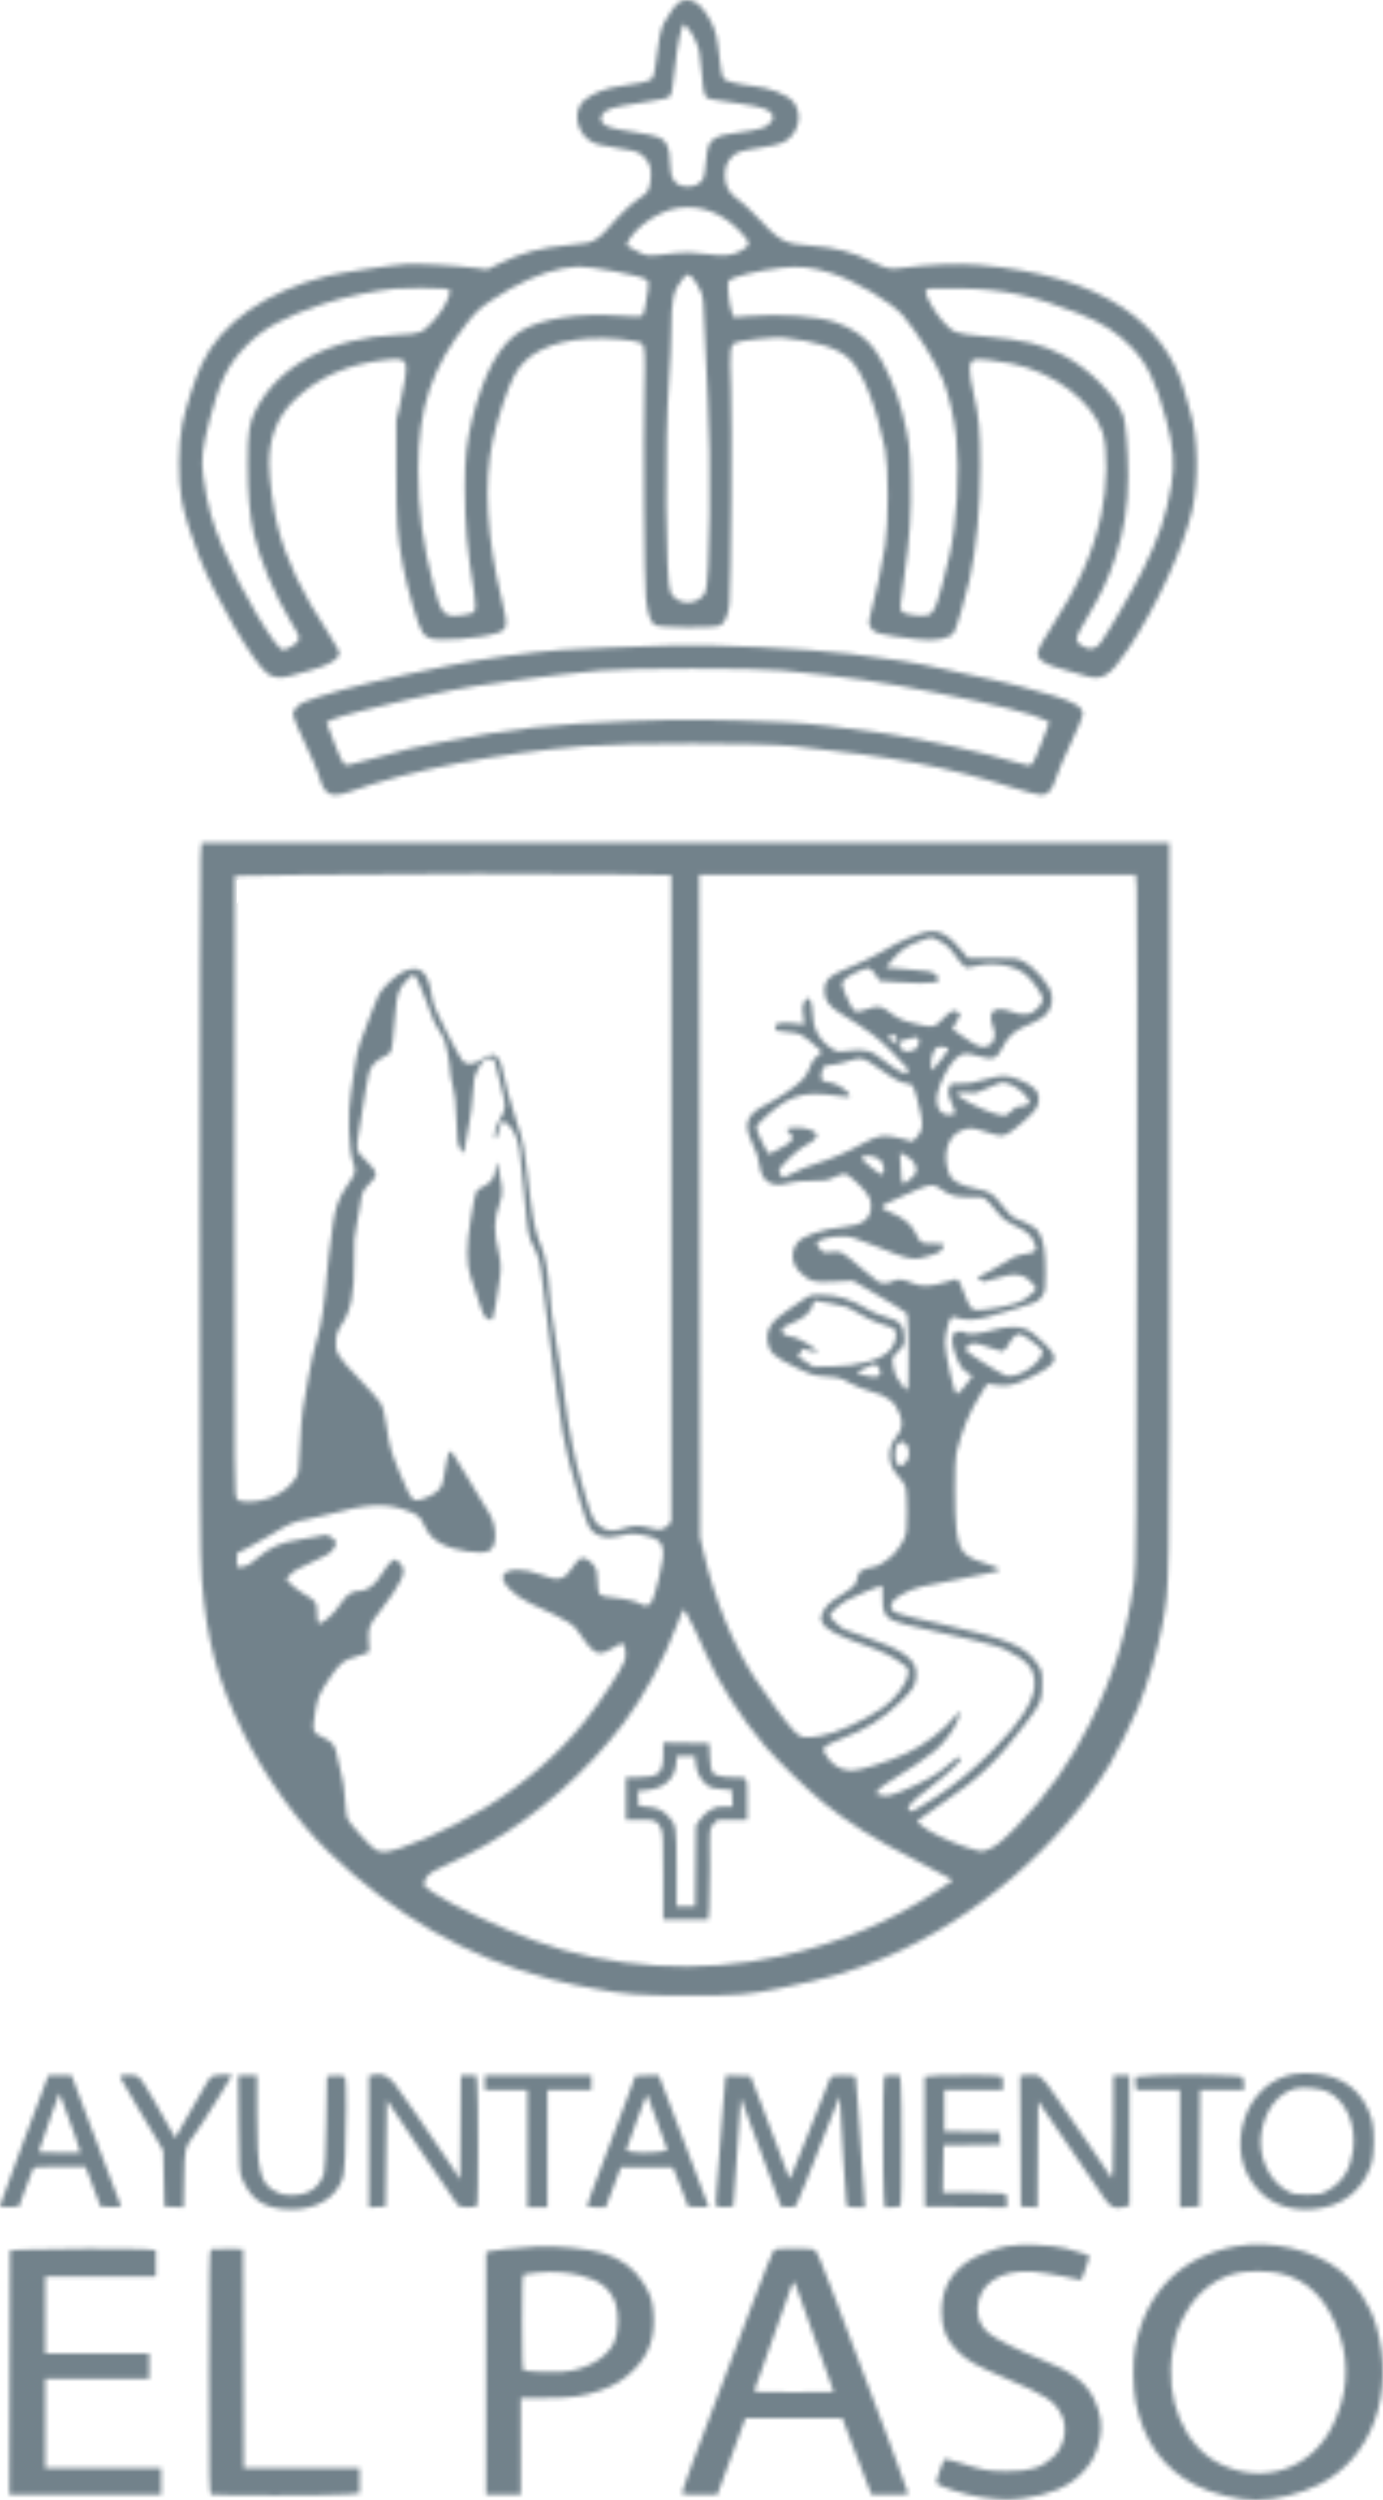<svg width="321" height="580" viewBox="0 0 321 580" fill="none" xmlns="http://www.w3.org/2000/svg">
<mask id="path-1-inside-1_1994_11" fill="white">
<path fill-rule="evenodd" clip-rule="evenodd" d="M157.719 0.463C156.891 0.922 155.142 3.28 154.053 5.405C153.308 6.858 152.733 9.788 152.113 15.297C151.924 16.977 151.663 17.906 151.268 18.3C150.712 18.856 147.822 19.525 144.052 19.972C140.913 20.344 138.005 21.443 135.81 23.086C133.025 25.171 133.475 30.154 136.657 32.457C137.979 33.414 139.252 33.762 144.066 34.484C147.738 35.035 148.325 35.248 149.541 36.462C150.846 37.766 151.28 39.238 151.024 41.495C150.718 44.197 150.447 44.672 148.505 45.914C146.645 47.102 143.748 49.879 141.014 53.094C139.438 54.948 137.991 55.952 136.321 56.352C135.894 56.453 133.947 56.684 131.993 56.863C125.447 57.464 121.14 58.603 116.031 61.086L113.097 62.512L110.413 62.169C105.752 61.573 97.017 61.107 94.128 61.3C90.339 61.553 79.256 63.214 76.094 64.002C61.752 67.579 51.225 74.947 46.805 84.504C45.245 87.878 43.118 94.439 42.299 98.407C41.355 102.979 41.287 111.38 42.158 116.009C42.778 119.306 44.338 124.358 46.21 129.134C49.945 138.661 58.961 154.053 62.126 156.304C63.452 157.247 65.319 157.418 67.397 156.787C68.328 156.505 70.405 155.927 72.013 155.504C75.282 154.643 77.74 153.443 78.45 152.36C78.878 151.707 78.872 151.531 78.379 150.5C78.08 149.874 77.106 148.249 76.214 146.891C70.025 137.462 66.515 130.094 64.445 122.185C63.463 118.436 62.457 111.072 62.449 107.581C62.435 101.516 64.392 96.607 68.349 92.78C73.84 87.471 80.738 84.446 89.585 83.466C92.919 83.097 93.858 83.323 94.171 84.571C94.444 85.659 93.904 89.388 92.816 93.929L91.964 97.48L91.972 109.215C91.979 121.151 92.183 124.102 93.47 130.987C94.532 136.664 97.097 145.447 98.088 146.794C98.423 147.25 99.13 147.806 99.659 148.029C101.645 148.866 111.465 148.133 115.384 146.855C117.812 146.064 117.942 145.238 116.538 139.472C112.939 124.688 112.209 112.108 114.371 102.112C115.478 96.988 117.783 90.067 119.373 87.085C122.1 81.974 127.739 79.16 136.478 78.55C140.912 78.24 147.605 78.85 148.943 79.686C149.688 80.152 149.791 81.96 149.57 90.686C149.29 101.8 149.524 135.283 149.907 138.707C150.34 142.58 150.99 144.47 152.085 145.035C153.264 145.645 165.801 145.719 167.107 145.124C168.187 144.633 169.118 142.487 169.289 140.097C169.666 134.817 169.933 97.923 169.65 90.129C169.314 80.876 169.397 80.105 170.794 79.47C171.943 78.947 179.845 78.13 181.75 78.338C189.531 79.185 194.201 80.648 197.021 83.122C200.078 85.804 203.377 94.07 205.463 104.274C206.25 108.128 206.249 121.474 205.46 126.509C204.65 131.681 203.194 138.482 201.84 143.422C201.579 144.371 201.619 144.752 202.052 145.485C202.924 146.96 203.947 147.224 212.986 148.311C217.203 148.818 220.484 148.186 221.429 146.685C221.993 145.788 224.213 138.286 225.041 134.476C226.645 127.1 227.515 117.823 227.515 108.099C227.515 99.841 227.234 96.743 225.999 91.411C224.747 86.001 224.78 83.94 226.126 83.429C226.876 83.144 231.456 83.627 234.934 84.359C244.695 86.41 253.528 93.108 255.904 100.26C257.166 104.058 257.03 112.89 255.61 119.406C253.637 128.459 250.334 135.879 243.853 145.824C242.353 148.125 241.037 150.451 240.929 150.993C240.534 152.967 242.123 154.114 246.99 155.365C248.435 155.737 250.44 156.31 251.446 156.638C255.866 158.083 257.493 157.108 262.047 150.287C268.333 140.873 274.605 127.276 276.647 118.634C278.234 111.92 278.092 101.403 276.34 95.782C275.996 94.678 275.364 92.459 274.937 90.852C272.846 82.982 267.817 76.153 260.577 71.35C252.457 65.963 241.258 62.652 227.145 61.466C222.504 61.076 215.21 61.36 209.226 62.165C206.482 62.534 205.809 62.383 202.167 60.578C197.915 58.471 193.652 57.368 188.411 57.019C181.87 56.583 181.186 56.201 174.809 49.424C173.789 48.34 172.264 46.966 171.42 46.372C169.435 44.974 168.562 43.642 168.31 41.629C168.033 39.418 168.564 37.657 169.895 36.365C171.08 35.215 171.763 35.007 177.122 34.16C181.218 33.513 182.444 33.017 183.768 31.473C185.762 29.144 185.897 25.73 184.08 23.572C182.707 21.942 178.641 20.338 174.964 19.975C171.772 19.661 168.565 18.883 168.031 18.294C167.555 17.769 167.239 16.026 166.621 10.513C166.286 7.534 165.613 5.725 163.798 2.932C162.082 0.292 159.742 -0.658 157.719 0.463ZM158.154 6.896C157.6 8.391 156.585 14.835 156.251 18.976C156.107 20.767 155.861 21.896 155.529 22.292C155.119 22.783 153.855 23.07 148.688 23.844C141.993 24.848 140.479 25.324 139.74 26.66C139.351 27.365 139.346 27.6 139.707 28.275C140.285 29.354 141.817 29.832 147.297 30.644C149.956 31.038 152.439 31.583 153.117 31.921C154.777 32.749 155.474 34.394 155.482 37.503C155.494 41.59 156.719 43.283 159.662 43.283C161.374 43.283 162.568 42.642 163.261 41.35C163.452 40.992 163.711 39.295 163.835 37.579C163.972 35.687 164.262 34.07 164.573 33.47C165.207 32.244 166.865 31.377 169.091 31.107C173.273 30.599 176.735 29.918 177.559 29.441C178.971 28.625 179.733 27.432 179.327 26.674C178.611 25.337 177.137 24.83 171.564 24.004C168.588 23.563 165.721 23.132 165.192 23.046C163.532 22.776 163.307 22.222 162.93 17.497C162.74 15.12 162.445 12.565 162.272 11.82C161.838 9.941 160.518 7.347 159.502 6.374L158.65 5.559L158.154 6.896ZM157.201 48.263C154.782 48.61 151.468 50.209 149.123 52.159C146.927 53.985 145.132 56.466 145.6 57.029C145.768 57.231 146.895 57.852 148.103 58.409C150.506 59.516 149.796 59.491 156.88 58.718C159.053 58.481 160.557 58.524 163.745 58.915C168.379 59.483 169.807 59.353 172.027 58.156C174.335 56.913 174.282 56.25 171.658 53.571C167.416 49.239 162.631 47.483 157.201 48.263ZM130.605 62.264C125.768 63.15 119.928 65.749 114.246 69.545C111.419 71.433 110.567 72.212 108.517 74.783C100.237 85.166 97.065 94.614 97.065 108.894C97.065 118.432 98.086 126.126 100.644 135.882C102.422 142.656 103.073 143.316 107.388 142.704C108.57 142.537 109.721 142.247 109.947 142.06C110.434 141.656 110.471 139.872 110.044 137.317C108.386 127.375 107.912 121.988 107.894 112.877C107.881 106.292 108.307 102.396 109.604 97.224C112.308 86.44 115.99 79.749 120.841 76.805C125.662 73.88 134.413 72.535 144.012 73.245C147.115 73.474 148.869 73.491 149.067 73.293C149.426 72.934 150.103 69.83 150.403 67.17C150.604 65.38 150.572 65.243 149.854 64.772C148.51 63.893 137.272 61.783 134.239 61.84C133.43 61.855 131.795 62.046 130.605 62.264ZM181.301 62.132C175.907 62.72 169.568 64.318 169.09 65.21C168.699 65.94 169.253 70.983 169.898 72.569L170.317 73.597L173.49 73.341C181.078 72.727 189.726 73.322 193.857 74.742C197.822 76.105 200.897 78.22 202.937 80.988C205.356 84.271 208.112 90.516 209.396 95.627C211.014 102.066 211.208 103.562 211.361 110.803C211.536 119.116 211.167 124.849 209.882 133.766C208.842 140.982 208.829 141.181 209.354 141.89C209.873 142.592 214.109 143.146 215.432 142.685C216.982 142.145 217.762 139.947 220.409 128.67C222.094 121.488 222.752 109.618 221.933 101.163C221.553 97.234 220.206 91.535 218.854 88.132C217.257 84.111 212.983 77.222 209.631 73.264C206.992 70.149 198.432 65.078 192.893 63.348C188.444 61.959 185.614 61.662 181.301 62.132ZM158.34 64.823C156.243 67.489 155.811 69.488 155.788 76.635C155.779 79.268 155.556 84.41 155.291 88.061C154.255 102.381 154.475 135.214 155.622 137.43C157.265 140.604 162.077 140.57 163.732 137.373C164.74 135.425 165.098 105.992 164.279 92.385C164.018 88.054 163.693 81.036 163.556 76.79C163.322 69.505 163.264 68.974 162.538 67.371C161.673 65.461 160.279 63.665 159.661 63.665C159.435 63.665 158.841 64.186 158.34 64.823ZM91.655 66.967C86.963 67.384 79.915 68.878 75.034 70.49C66.02 73.469 61.116 76.137 57.125 80.231C52.896 84.569 50.953 88.481 48.692 97.215C46.924 104.043 46.637 106.562 47.174 110.526C48.068 117.121 49.252 121.416 51.749 127.126C54.37 133.118 56.856 138.01 59.596 142.567C62.935 148.12 64.916 150.751 65.759 150.751C66.522 150.751 68.609 149.519 69.092 148.783C69.674 147.895 69.584 147.642 67.435 144.111C63.806 138.147 60.25 129.692 58.924 123.871C57.938 119.549 57.497 114.524 57.502 107.684C57.507 100.095 57.778 98.278 59.384 95.1C64.628 84.723 76.825 78.287 92.428 77.663C97.656 77.455 97.932 77.343 100.704 74.322C102.493 72.371 104.024 69.745 104.365 68.041C104.537 67.184 104.494 67.147 103.079 66.954C101.61 66.753 93.97 66.761 91.655 66.967ZM215.846 66.956C215.138 67.058 214.841 67.266 214.841 67.658C214.841 68.742 217.006 72.517 218.701 74.388C221.355 77.318 221.553 77.392 228.288 78.01C238.01 78.9 241.781 79.808 246.925 82.494C252.804 85.564 258.858 91.651 260.697 96.341C261.297 97.87 261.816 104.345 261.823 110.385C261.831 117.43 260.906 123.27 258.767 129.659C257.135 134.536 255.538 137.923 252.33 143.304C249.288 148.409 249.237 148.857 251.569 150.033C253.197 150.854 254.359 150.574 255.461 149.096C257.117 146.873 263.026 136.698 265.251 132.238C268.966 124.791 270.684 119.684 271.878 112.535C272.719 107.494 272.433 103.9 270.664 97.326C268.318 88.601 266.264 84.339 262.547 80.478C259.299 77.104 255.711 74.828 250.236 72.669C239.777 68.544 232.953 67.094 223.187 66.922C219.702 66.86 216.398 66.876 215.846 66.956ZM155.953 149.739C146.382 150.005 133.694 150.509 130.45 150.752C122.67 151.334 112.175 152.789 104.484 154.353C89.526 157.392 80.579 159.528 74.035 161.621C70.852 162.639 69.799 163.121 68.974 163.939C68.047 164.855 67.952 165.102 68.118 166.143C68.221 166.787 69.409 169.598 70.757 172.389C72.105 175.18 73.442 178.227 73.727 179.162C74.56 181.885 74.872 182.587 75.663 183.526C76.625 184.669 78.27 184.708 81.204 183.658C95.214 178.645 115.518 174.705 135.705 173.082C145.501 172.294 176.542 172.298 184.083 173.089C207.728 175.567 219.387 177.779 235.457 182.836C238.21 183.703 241.014 184.411 241.689 184.411C243.313 184.411 244.288 183.262 245.177 180.299C245.544 179.079 247.075 175.506 248.581 172.36C250.086 169.214 251.318 166.247 251.318 165.767C251.318 164.069 249.788 163.058 244.826 161.476C242.361 160.69 238.535 159.619 236.325 159.096C234.115 158.572 231.75 158.01 231.07 157.845C230.39 157.681 227.538 157.057 224.733 156.459C221.928 155.861 219.076 155.235 218.396 155.069C213.924 153.974 205.4 152.599 197.375 151.678C186.263 150.403 166.068 149.457 155.953 149.739ZM139.26 155.555C136.71 155.774 132.815 156.177 130.605 156.451C128.395 156.726 124.847 157.164 122.722 157.425C112.636 158.663 107.049 159.59 98.92 161.372C97.814 161.614 95.884 162.035 94.629 162.308C88.253 163.692 78.249 166.317 77.095 166.909L75.788 167.581L77.473 172.059C78.4 174.522 79.422 176.802 79.745 177.126C80.323 177.706 80.442 177.685 87.076 175.844C95.419 173.529 95.409 173.531 102.011 172.258C119.314 168.922 127.53 168.007 146.823 167.266C159.179 166.791 164.751 166.843 183.001 167.602C187.456 167.787 194.792 168.625 205.722 170.196C213.564 171.323 228.579 174.639 235.861 176.851C238.643 177.696 239.071 177.722 239.65 177.084C239.941 176.762 240.933 174.493 241.857 172.04L243.535 167.581L242.558 167.046C240.035 165.665 231.568 163.541 217.12 160.663C204.34 158.118 196.639 157.01 181.49 155.537C175.36 154.941 146.287 154.953 139.26 155.555ZM46.57 198.819C46.459 200.629 46.37 237.698 46.371 281.196C46.373 348.309 46.443 361.2 46.834 366.35C47.899 380.392 50.464 389.866 56.519 402.125C61.418 412.042 69.056 422.69 76.246 429.623C91.543 444.375 108.555 454.157 127.493 459.09C129.72 459.671 132.375 460.294 133.392 460.474C134.409 460.655 136.285 461.009 137.56 461.261C144.719 462.675 148.445 462.962 159.642 462.962C171.253 462.962 173.571 462.776 181.146 461.24C192.027 459.034 198.253 457.2 205.75 453.995C226.556 445.099 246.111 428.261 257.562 409.382C259.096 406.853 262.777 399.459 264.099 396.252C266.479 390.479 268.739 382.745 269.874 376.494C271.463 367.739 271.411 371.016 271.411 280.114V195.529H159.091H46.772L46.57 198.819ZM70.326 202.955C61.655 203.066 54.525 203.177 54.483 203.203C54.441 203.228 54.406 235.628 54.406 275.203C54.406 346.745 54.409 347.16 55.024 347.774C55.521 348.27 56.053 348.391 57.729 348.389C62.172 348.384 66.481 346.236 68.564 342.987C69.319 341.81 69.368 341.462 69.607 335.576C69.745 332.179 70.053 328.288 70.292 326.929C70.53 325.57 71.148 322.027 71.665 319.054C72.181 316.082 73.041 312.33 73.574 310.716C74.528 307.832 75.396 302.122 75.874 295.584C76.05 293.168 76.42 290.134 77.322 283.695C77.805 280.251 78.671 277.869 80.336 275.41C82.776 271.806 82.723 272.004 81.907 269.512C80.913 266.476 80.667 257.959 81.447 253.586C81.735 251.972 82.147 249.193 82.362 247.409C82.578 245.625 83.113 243.195 83.551 242.005C85.852 235.763 87.432 231.701 87.934 230.743C88.766 229.156 91.752 226.324 93.459 225.503C97.363 223.628 99.352 225.221 100.198 230.903C100.509 232.996 100.968 234.126 103.628 239.361C105.317 242.683 106.99 245.715 107.345 246.097C108.321 247.146 109.877 247.017 111.917 245.719C112.844 245.129 113.906 244.642 114.276 244.638C115.099 244.628 116.117 245.858 116.391 247.192C117.209 251.177 118.67 256.595 119.96 260.427C121.547 265.142 121.459 264.643 123.19 278.852C123.753 283.472 124.489 286.583 125.631 289.162C126.509 291.144 127.217 294.976 127.503 299.29C127.727 302.655 128.372 307.511 129.248 312.415C129.916 316.156 130.6 320.659 131.076 324.459C131.926 331.232 133.402 338.67 134.876 343.605C135.129 344.454 135.757 346.577 136.27 348.322C137.366 352.05 137.999 353.238 139.389 354.173C140.996 355.255 142.305 355.363 144.635 354.606C147.041 353.824 148.235 353.786 150.648 354.414C153.188 355.074 153.863 355.005 154.895 353.974L155.798 353.071V278.056V203.041L143.974 202.836C130.368 202.601 93.341 202.661 70.326 202.955ZM162.371 279.758L162.461 356.575L163.294 360.127C165.87 371.1 169.968 381.217 175.049 389.14C177.653 393.2 182.745 400.033 184.398 401.685C185.945 403.229 186.519 403.327 190.471 402.714C193.923 402.179 200.235 399.344 204.761 396.296C207.655 394.347 210.496 390.598 210.744 388.402C210.893 387.084 210.861 387.027 209.391 385.952C207.023 384.221 204.663 383.065 200.56 381.627C194.307 379.437 191.68 378.032 190.855 376.438C190.448 375.651 190.433 375.35 190.765 374.532C191.47 372.791 192.371 371.859 194.894 370.261C198.213 368.158 198.744 367.631 198.97 366.223C199.075 365.565 199.355 364.832 199.593 364.595C200.01 364.179 201.908 363.529 202.718 363.525C203.649 363.521 206.153 361.924 207.526 360.457C208.342 359.586 209.348 358.108 209.761 357.175C210.45 355.619 210.513 355.084 210.513 350.774C210.513 348.188 210.38 345.606 210.216 345.038C210.053 344.469 209.3 343.342 208.542 342.533C205.908 339.719 205.767 336.045 208.182 333.101C209.383 331.637 209.593 330.256 208.915 328.288C207.88 325.285 206.005 323.78 202.032 322.765C200.713 322.428 198.57 321.566 197.271 320.849C195.072 319.637 194.695 319.533 191.814 319.348C188.815 319.155 188.592 319.087 184.534 317.145C179.801 314.88 178.531 313.737 178.185 311.432C177.743 308.487 178.919 306.583 182.794 303.971C184.013 303.149 185.706 302.002 186.556 301.423C188.007 300.436 188.254 300.372 190.575 300.391C194.602 300.425 197.353 301.317 202.132 304.14C202.878 304.581 204.466 305.198 205.661 305.512C208.878 306.355 209.895 307.55 209.895 310.482C209.895 312.036 209.812 312.212 208.477 313.509C207.067 314.878 207.06 314.894 207.246 316.529C207.349 317.434 207.702 318.701 208.031 319.345C208.781 320.813 210.145 322.451 210.618 322.451C211.072 322.452 210.932 305.168 210.474 304.696C210.051 304.26 206.696 302.192 201.981 299.461L197.931 297.115L193.621 297.321C188.735 297.554 188.15 297.404 185.892 295.341C183.755 293.388 183.395 290.748 184.953 288.439C186.098 286.742 190.842 285.1 195.984 284.622C200.333 284.218 202.163 282.767 202.166 279.722C202.167 278.491 201.972 277.954 201.088 276.751C199.971 275.231 197.16 272.681 196.22 272.335C195.908 272.22 194.877 272.518 193.758 273.047C191.97 273.892 191.579 273.956 188.267 273.95C185.909 273.947 184.187 274.106 183.184 274.419C179.314 275.63 176.836 274.254 176.345 270.625C176.071 268.589 175.661 267.346 174.421 264.78C172.463 260.726 173.339 258.473 177.719 256.306C180.686 254.838 184.867 251.97 186.293 250.425C187.031 249.625 187.709 248.479 187.971 247.587C188.274 246.558 188.777 245.779 189.586 245.086L190.762 244.08L190.05 243.338C189.093 242.341 186.737 240.485 185.783 239.976C185.358 239.75 183.898 239.488 182.538 239.395C180.134 239.231 180.062 239.202 179.969 238.398C179.88 237.631 179.978 237.555 181.307 237.356C182.095 237.238 183.599 237.282 184.648 237.453C185.698 237.625 186.607 237.719 186.669 237.662C186.731 237.605 186.632 236.703 186.447 235.657C186.178 234.131 186.198 233.549 186.55 232.708C187.429 230.606 188.565 231.713 188.565 234.672C188.565 238.298 190.05 241.231 192.826 243.093C194.225 244.03 194.366 244.06 196.294 243.83C200.974 243.27 202.139 243.577 205.411 246.229C206.432 247.056 207.957 248.078 208.8 248.5C210.138 249.168 210.366 249.205 210.599 248.789C210.746 248.527 210.821 248.181 210.767 248.021C210.712 247.861 209.068 246.109 207.113 244.128C203.622 240.591 202.215 239.537 194.937 235.007C192.358 233.402 191.336 231.941 191.362 229.897C191.397 227.132 192.304 226.369 198.612 223.792C200.482 223.027 203.536 221.497 205.399 220.39C208.752 218.397 212.15 216.903 214.906 216.209C217.786 215.485 220.32 216.85 223.529 220.852L224.642 222.241L230.329 222.249C235.854 222.257 236.06 222.28 237.562 223.065C240.282 224.486 243.791 228.628 244.084 230.765C244.506 233.84 243.071 235.948 239.605 237.342C235.473 239.004 234.099 240.15 232.598 243.183C231.348 245.711 230.463 245.987 226.901 244.959C224.034 244.131 223.318 244.235 221.682 245.711C220.291 246.967 218.116 251.145 217.6 253.554C216.967 256.511 218.122 258.679 220.297 258.617C220.902 258.6 221.511 258.468 221.651 258.325C221.79 258.181 221.503 257.23 221.013 256.211C220.057 254.224 219.903 253.113 220.424 251.97C220.728 251.302 220.898 251.26 222.841 251.369C224.5 251.463 225.619 251.29 228.276 250.529C232.521 249.314 233.744 249.317 236.733 250.553C239.84 251.838 241.116 253.077 241.116 254.806C241.116 256.615 240.53 257.549 237.96 259.84C234.912 262.556 233.493 263.468 232.313 263.468C231.769 263.468 230.09 263.041 228.582 262.519C225.607 261.489 224.605 261.494 222.584 262.546C220.291 263.74 219.141 266.874 219.743 270.29C219.935 271.378 220.349 272.616 220.662 273.041C221.558 274.253 223.549 275.189 226.339 275.709C229.5 276.298 230.594 276.945 232.206 279.175C233.429 280.868 235.151 282.589 235.638 282.606C235.771 282.611 236.915 283.106 238.182 283.706C240.062 284.597 240.624 285.037 241.24 286.099C242.282 287.894 242.662 290.342 242.661 295.255C242.66 298.863 242.576 299.582 242.057 300.432C241.018 302.135 240.85 302.201 229.215 305.522C226.701 306.24 224.14 306.344 222.478 305.796C221.834 305.584 221.126 305.479 220.905 305.564C220.291 305.799 219.38 309.388 219.362 311.643C219.343 313.917 221.495 323.378 222.032 323.378C222.445 323.378 224.411 321.247 225.129 320.021L225.68 319.08L224.819 318.636C223.512 317.961 222.919 317.158 221.929 314.727C220.827 312.024 220.697 309.677 221.621 309.183C222.401 308.766 223.593 308.775 224.019 309.2C224.517 309.698 227.929 309.364 230.452 308.572C231.808 308.146 233.481 307.881 234.934 307.863C237.851 307.826 238.875 308.329 242.123 311.39C246.103 315.142 245.747 316.25 239.564 319.341C235.488 321.38 234.003 321.726 231.109 321.31L229.131 321.026L227.579 323.514C224.9 327.809 223.487 331.232 221.965 337.12C221.541 338.758 221.551 351.735 221.979 354.787C222.756 360.336 223.565 361.181 229.988 363.158C231.106 363.502 231.997 363.953 231.997 364.176C231.997 364.454 229.601 365.021 224.12 366.041C213.722 367.976 212.27 368.34 209.895 369.606C207.708 370.772 206.821 371.653 206.811 372.673C206.796 374.045 207.857 374.415 218.678 376.813C233.932 380.194 238.02 381.89 240.726 385.962C241.878 387.695 241.889 387.742 241.889 390.827C241.889 394.528 241.663 395.06 238.068 399.803C231.365 408.646 227.255 412.58 218.705 418.337C216.495 419.825 214.272 421.39 213.765 421.815L212.843 422.588L214.042 423.623C215.637 425 220.11 427.16 224.197 428.526C227.087 429.492 227.663 429.594 228.691 429.317C230.599 428.804 232.53 427.319 236.017 423.683C243.224 416.17 248.461 408.804 252.881 399.964C258.52 388.686 261.62 378.763 263.25 366.766C263.701 363.45 263.769 354.937 263.903 285.857C263.985 243.395 263.956 207.368 263.838 205.797L263.625 202.94H212.953H162.282L162.371 279.758ZM213.74 218.206C210.47 219.464 209.405 220.154 207.459 222.275C206.415 223.413 205.599 224.383 205.645 224.429C205.692 224.476 208.078 224.688 210.947 224.901C215.706 225.254 216.242 225.353 217.048 226.031C219.399 228.007 217.11 228.452 207.874 227.815L204.152 227.558L203.237 226.135C202.688 225.282 202.051 224.673 201.646 224.616C200.624 224.47 196.439 226.519 195.815 227.47C195.297 228.261 195.306 228.358 196.095 230.36C197.101 232.915 197.99 234.398 198.669 234.659C198.954 234.768 200.031 234.554 201.064 234.185C203.715 233.235 204.472 233.311 206.312 234.712C208.486 236.368 209.346 236.756 212.477 237.499C216.646 238.488 216.853 238.449 218.908 236.292C220.725 234.384 221.396 234.116 222.433 234.884C223.076 235.36 223.108 235.244 221.693 237.577L221.007 238.708L223.469 240.442C226.692 242.711 227.798 243.171 229.014 242.747C230.8 242.125 231.374 240.244 230.452 238.038C229.853 236.606 229.861 235.228 230.474 234.616C231.142 233.948 233.046 234.005 234.934 234.748C237.679 235.829 239.592 235.45 241.234 233.5C241.679 232.971 242.044 232.192 242.044 231.769C242.044 230.829 239.627 227.374 238.076 226.095C235.475 223.952 230.643 223.101 226.641 224.081C224.546 224.594 224.432 224.592 223.704 224.046C223.287 223.732 222.34 222.583 221.598 221.491C220.55 219.946 219.839 219.279 218.396 218.484C217.376 217.922 216.332 217.467 216.077 217.473C215.822 217.48 214.771 217.809 213.74 218.206ZM94.299 227.509C92.506 229.453 92.105 230.606 91.787 234.729C91.276 241.348 90.972 243.687 90.557 244.186C90.33 244.46 89.544 244.965 88.811 245.309C87.206 246.063 86.076 247.334 85.631 248.886C85.337 249.912 84.717 253.527 83.3 262.484C82.582 267.023 82.551 266.897 85.009 269.314C87.671 271.931 87.793 272.625 85.911 274.445C84.261 276.042 83.899 276.801 83.639 279.217C83.521 280.321 83.132 282.545 82.776 284.158C82.243 286.57 82.138 288.001 82.186 292.198C82.274 300.018 81.475 304.106 79.211 307.409C78.346 308.67 78.078 309.404 77.966 310.804C77.735 313.698 78.281 314.631 83.157 319.672C85.54 322.135 87.848 324.74 88.288 325.463C88.89 326.453 89.233 327.739 89.677 330.686C90.428 335.657 90.597 336.281 92.522 341.135C94.358 345.766 95.5 347.886 96.235 348.028C97.355 348.243 100.228 347.112 101.433 345.981C102.616 344.87 102.666 344.738 103.308 340.98C103.671 338.857 104.078 336.994 104.213 336.84C104.651 336.338 105.266 337.18 108.38 342.551C110.062 345.453 111.888 348.475 112.437 349.267C114.101 351.67 114.768 353.346 114.923 355.509C115.082 357.722 114.575 359.215 113.465 359.808C111.81 360.694 105.482 359.76 102.536 358.196C100.467 357.098 99.424 355.98 98.405 353.765C97.431 351.649 96.978 351.301 93.782 350.213C89.222 348.662 85.036 348.922 76.354 351.295C74.228 351.877 71.794 352.442 70.944 352.552C68.55 352.863 66.899 353.57 63.216 355.863C61.346 357.028 58.748 358.497 57.444 359.128L55.073 360.275L54.971 361.9C54.872 363.482 54.891 363.524 55.7 363.524C57.009 363.523 57.859 363.083 59.831 361.383C62.666 358.941 65.345 357.773 69.453 357.19C71.353 356.92 73.369 356.568 73.933 356.406C75.535 355.947 76.233 356.051 77.242 356.899C78.272 357.764 78.253 358.134 77.1 359.694C76.576 360.404 75.348 361.112 72.353 362.435C69.411 363.734 68.054 364.512 67.362 365.3L66.412 366.381L67.516 367.51C68.123 368.131 69.421 369.112 70.4 369.69C73.413 371.467 73.571 371.681 73.576 374C73.579 375.117 73.707 376.229 73.861 376.472C74.33 377.213 77.389 374.652 78.962 372.2C80.411 369.942 81.669 369.082 83.527 369.082C85.308 369.082 87.143 367.635 88.719 364.988C89.484 363.702 90.494 362.421 90.964 362.141C91.796 361.644 91.841 361.654 92.741 362.554C93.83 363.641 93.912 364.649 93.061 366.519C92.326 368.138 90.355 371.089 88.254 373.719C85.849 376.728 85.486 377.554 85.541 379.891C85.568 380.995 85.632 382.242 85.685 382.663C85.776 383.381 85.605 383.478 82.845 384.266C79.534 385.212 79.027 385.633 76.189 389.803C74.227 392.685 73.657 394.014 73.227 396.721C72.414 401.841 72.424 401.874 75.165 403.169C77.354 404.204 77.853 404.967 78.397 408.107C78.635 409.488 79.05 411.243 79.318 412.007C79.585 412.772 79.915 415.134 80.05 417.257C80.185 419.38 80.436 421.465 80.606 421.89C81.051 422.996 86.14 428.613 87.188 429.155C87.673 429.405 88.556 429.61 89.151 429.61C92.426 429.61 104.191 424.506 112.374 419.536C121.428 414.035 129.702 406.879 135.718 399.346C139.539 394.561 144.418 387.138 144.984 385.247C145.364 383.979 145.234 382.315 144.688 381.454C144.457 381.088 144.075 381.215 142.528 382.168C139.84 383.826 138.873 383.915 137.419 382.64C136.778 382.078 135.703 380.747 135.03 379.682C133.15 376.709 132.666 376.397 123.031 371.945C119.201 370.175 116.052 366.863 116.827 365.417C117.682 363.82 121.699 363.785 125.59 365.341C129.637 366.96 131.029 366.59 133.11 363.34C133.682 362.447 134.412 361.632 134.732 361.531C135.644 361.241 136.802 361.838 137.757 363.088C138.543 364.118 138.639 364.503 138.694 366.858C138.737 368.713 138.891 369.618 139.219 369.945C139.519 370.245 140.663 370.49 142.459 370.638C145.094 370.856 148.189 371.619 148.828 372.208C148.989 372.357 149.507 372.479 149.979 372.479C151.145 372.479 151.567 371.577 152.908 366.21C154.749 358.844 154.282 357.277 149.957 356.295C147.246 355.679 146.318 355.679 143.942 356.298C140.571 357.175 138.069 356.444 136.685 354.176C136.016 353.079 133.479 344.793 132.031 338.973C130.852 334.235 130.395 331.641 129.199 322.914C128.665 319.008 128.112 314.978 127.972 313.959C127.346 309.412 126.404 301.869 125.971 297.923C125.411 292.822 125.154 291.777 123.798 289.089C122.539 286.591 122.578 286.811 121.626 276.592C120.662 266.245 120.493 265.18 119.463 263.005C118.754 261.507 117.32 260.077 116.522 260.072C116.427 260.071 116.098 261.041 115.79 262.228C115.47 263.458 115.098 264.304 114.924 264.197C114.412 263.881 114.962 261.571 115.978 259.771C117.528 257.025 117.532 256.879 116.231 251.832C115.582 249.315 114.966 246.873 114.862 246.406C114.716 245.751 114.493 245.557 113.886 245.557C112.581 245.557 111.948 246.104 110.923 248.116C110.041 249.846 109.923 250.414 109.717 253.895C109.591 256.018 109.277 258.703 109.018 259.863C108.759 261.023 108.371 263.211 108.156 264.727C107.942 266.242 107.656 267.482 107.522 267.482C107.388 267.482 107.015 266.961 106.693 266.324C106.212 265.371 106.077 264.212 105.933 259.762C105.8 255.675 105.602 253.798 105.121 252.063C104.77 250.8 104.484 249.272 104.483 248.666C104.481 247.024 103.612 242.371 103.056 241.023C102.788 240.374 102.247 239.418 101.854 238.897C100.984 237.745 100.528 236.695 98.589 231.383C97.212 227.612 96.42 226.101 95.82 226.101C95.698 226.101 95.013 226.735 94.299 227.509ZM206.507 240.293C206.121 240.537 206.139 240.67 206.632 241.214C207.275 241.924 207.395 241.956 207.995 241.577C208.321 241.37 208.336 241.167 208.061 240.655C207.682 239.948 207.223 239.84 206.507 240.293ZM210.567 241.085C209.662 241.305 208.855 241.552 208.774 241.632C208.455 241.951 209.076 243.431 209.659 243.743C210.423 244.151 211.98 243.87 212.734 243.189C213.063 242.891 213.295 242.254 213.295 241.649C213.295 240.473 213.177 240.449 210.567 241.085ZM217.435 243.014C216.718 243.487 216.077 245.276 216.077 246.802C216.077 247.674 216.206 248.341 216.362 248.284C216.519 248.228 217.505 247.071 218.553 245.713C220.396 243.325 220.435 243.238 219.736 243.042C218.726 242.758 217.838 242.747 217.435 243.014ZM196.769 246.21C195.755 246.559 194.086 246.936 193.06 247.049C191.251 247.249 191.184 247.289 190.827 248.378C190.625 248.995 190.537 249.796 190.631 250.157C190.8 250.801 191.025 250.898 193.202 251.259C194.499 251.475 197.221 253.39 197.221 254.087C197.221 254.494 196.986 254.548 195.907 254.392C195.185 254.287 193.228 254.063 191.559 253.894C187.778 253.51 185.056 254.002 182.238 255.576C180.114 256.763 175.582 260.794 175.582 261.497C175.582 262.174 177.057 265.643 177.815 266.748L178.493 267.735L180.36 266.798C184.106 264.917 184.657 264.112 183.149 262.717C182.175 261.815 182.551 261.615 185.221 261.615C187.042 261.615 188.813 262.187 189.48 262.989C189.967 263.576 188.8 264.879 187.125 265.62C185.408 266.378 180.837 270.728 180.837 271.603C180.837 271.943 181.066 272.473 181.346 272.782C181.834 273.321 181.943 273.295 184.051 272.141C185.259 271.48 187.638 270.508 189.338 269.982C193.029 268.839 196.688 267.26 200.448 265.187C203.901 263.283 205.331 263.103 209.105 264.098L211.768 264.801L212.642 263.965C214.009 262.656 214.321 261.162 213.753 258.636C212.317 252.25 211.981 251.424 210.813 251.424C209.642 251.424 207.499 250.398 205.431 248.847C202.391 246.567 200.565 245.555 199.512 245.567C199.017 245.573 197.783 245.862 196.769 246.21ZM229.353 252.381C226.95 253.547 226.594 253.635 224.887 253.484C223.867 253.394 222.775 253.421 222.459 253.546C221.951 253.745 222.01 253.866 222.972 254.6C225.228 256.318 231.266 258.836 233.132 258.836C233.466 258.836 234.198 258.349 234.759 257.755C235.512 256.957 236.039 256.674 236.768 256.674C237.939 256.674 238.953 256.193 238.953 255.638C238.953 255.419 238.439 254.641 237.811 253.908C236.614 252.512 234.098 251.123 232.754 251.118C232.32 251.116 230.79 251.685 229.353 252.381ZM209.042 270.62C209.265 275.111 209.313 275.18 211.165 273.631C212.409 272.59 212.677 272.187 212.677 271.356C212.677 270.088 211.749 268.887 210.133 268.064L208.884 267.427L209.042 270.62ZM200.167 268.393C199.872 268.871 200.673 269.74 202.931 271.392C204.734 272.711 204.783 272.726 205.029 272.061C205.39 271.087 205.036 269.833 204.17 269.021C203.311 268.214 200.546 267.781 200.167 268.393ZM114.994 270.961C114.994 272.977 114.143 274.291 112.191 275.29C110.279 276.268 110.491 275.72 109.261 282.835C108.235 288.772 108.229 293.395 109.245 296.202C110.317 299.165 111.159 301.699 111.71 303.62C112.079 304.907 112.425 305.459 113.118 305.868C114.002 306.39 114.047 306.388 114.351 305.821C114.525 305.497 114.818 304.208 115.001 302.956C115.186 301.704 115.537 299.479 115.784 298.011C116.347 294.647 116.341 293.157 115.754 290.668C114.562 285.62 114.616 282.895 115.981 279.132C116.498 277.709 116.592 276.924 116.451 275.24C116.286 273.277 115.426 269.644 115.127 269.644C115.054 269.644 114.994 270.237 114.994 270.961ZM213.141 275.872C211.951 276.375 210.073 277.204 208.968 277.714C207.863 278.224 206.437 278.875 205.801 279.161C205.163 279.447 204.677 279.873 204.719 280.108C204.76 280.344 205.768 280.922 206.958 281.393C209.63 282.452 211.616 284.118 212.515 286.055C213.625 288.45 213.679 288.482 216.579 288.482C218.003 288.482 219.169 288.558 219.169 288.652C219.169 288.745 218.967 289.212 218.72 289.689C218.367 290.37 217.819 290.697 216.169 291.21C211.898 292.537 211.541 292.476 202.694 288.887C197.993 286.981 197.532 286.854 195.212 286.843C192.701 286.831 189.837 287.606 189.583 288.366C189.519 288.557 189.835 289.15 190.285 289.683C191.087 290.635 191.14 290.65 193.073 290.452C195.338 290.221 195.164 290.123 200.264 294.497C201.852 295.859 203.452 297.143 203.819 297.349C204.713 297.852 206.167 297.823 207.113 297.283C208.262 296.627 209.606 296.726 211.619 297.615C213.843 298.598 215.947 298.537 219.722 297.381C222.679 296.475 222.277 296.209 223.809 300.084C225.228 303.674 225.434 303.923 226.981 303.917C228.963 303.909 233.571 303.088 235.844 302.338C237.307 301.855 238.247 301.296 239.225 300.326L240.578 298.983L239.81 297.987C237.852 295.45 235.644 295.113 230.97 296.639C228.498 297.446 228.365 297.458 227.589 296.95L226.781 296.421L229.698 294.92C231.303 294.094 233.28 292.941 234.092 292.358C235.047 291.671 236.084 291.227 237.029 291.099C240.611 290.616 241.044 290.139 239.91 287.929C239.082 286.316 238.215 285.609 235.486 284.32C233.542 283.402 232.81 282.841 231.524 281.283C228.321 277.401 228.832 277.691 225.258 277.735C221.843 277.777 220.303 277.334 218.14 275.686C216.823 274.682 215.871 274.718 213.141 275.872ZM188.667 302.722C188.375 304.18 186.525 305.893 184.392 306.681C182.425 307.408 181.456 308.087 181.456 308.739C181.456 309.323 182.705 310.099 183.645 310.099C185.061 310.099 190.198 313.203 189.664 313.736C189.592 313.809 188.819 313.631 187.947 313.341C187.075 313.052 186.328 312.864 186.288 312.924C186.248 312.984 185.982 313.404 185.699 313.858L185.183 314.682L186.951 315.865L188.72 317.047L192.893 317.017C199.284 316.97 204.711 315.432 206.665 313.112C207.675 311.913 208.227 309.982 207.859 308.936C207.566 308.103 207.48 308.061 203.713 306.871C202.777 306.576 201.03 305.729 199.83 304.988C198.63 304.249 197.239 303.484 196.739 303.29C195.951 302.983 189.861 301.761 189.124 301.761C188.978 301.761 188.773 302.193 188.667 302.722ZM235.146 310.347C234.689 310.824 234.316 311.323 234.316 311.457C234.316 312.01 233 313.496 232.51 313.496C232.221 313.496 230.899 313.079 229.575 312.569C228.25 312.06 226.71 311.643 226.152 311.643C225.041 311.643 223.932 312.575 224.203 313.282C224.392 313.772 232.09 318.649 233.391 319.101C235.728 319.915 240.612 317.129 241.778 314.317C242.152 313.417 242.117 313.347 240.635 312.03C239.073 310.641 237.143 309.481 236.395 309.481C236.165 309.481 235.603 309.871 235.146 310.347ZM202.782 316.53C202.529 316.613 201.506 317.058 200.509 317.519C198.43 318.48 198.54 318.684 201.428 319.226C203.533 319.621 204.331 319.392 204.331 318.393C204.331 317.531 203.346 316.346 202.782 316.53ZM208.212 335.182C207.621 336.025 207.589 338.759 208.161 339.513C209.153 340.819 210.977 339.274 210.977 337.127C210.977 334.886 209.265 333.681 208.212 335.182ZM201.085 369.201C199.385 369.922 197.389 370.825 196.649 371.208C195.097 372.013 192.584 374.23 192.584 374.795C192.584 375.216 194.926 377.479 195.863 377.962C196.185 378.128 198.393 378.923 200.771 379.727C209.478 382.674 212.673 384.946 212.676 388.193C212.678 390.812 212.158 391.746 208.996 394.798C204.786 398.86 201.075 401.187 195.298 403.387C193.565 404.046 191.872 404.861 191.535 405.198C190.996 405.736 190.972 405.901 191.331 406.572C192.804 409.321 194.998 410.772 197.684 410.772C199.572 410.772 205.998 408.76 210.179 406.861C214.555 404.872 219.001 401.49 221.877 397.963C223.053 396.521 223.14 396.975 222.151 399.378C221.264 401.532 219.061 404.424 216.928 406.233C215.176 407.72 210.203 411.084 206.531 413.267C204.391 414.539 203.088 415.81 203.501 416.222C203.6 416.322 204.304 416.473 205.065 416.559C206.179 416.684 206.98 416.496 209.177 415.59C214.573 413.364 217.511 411.73 219.801 409.678C221.949 407.755 222.652 407.377 223.01 407.956C223.304 408.432 220.083 411.44 215.526 414.943C211.241 418.239 210.296 419.325 211.055 420.084C211.464 420.492 213.167 419.617 217.314 416.867C222.03 413.739 225.932 410.531 230.157 406.309C236.577 399.895 239.889 394.841 240.135 391.085C240.322 388.22 239.282 386.246 236.704 384.571C235.646 383.883 233.996 382.963 233.038 382.526C231.457 381.804 223.412 379.764 217.159 378.499C212.487 377.554 208.193 376.425 207.042 375.839C205.278 374.941 204.792 373.758 204.87 370.549C204.919 368.571 204.835 367.853 204.556 367.869C204.347 367.881 202.785 368.481 201.085 369.201ZM158.325 373.923C158.14 374.268 157.566 375.708 157.049 377.122C154.313 384.611 149.379 393.696 144.737 399.788C136.09 411.139 124.764 421.143 112.83 427.971C109.89 429.652 108.089 430.557 101.661 433.583C99.613 434.547 98.809 435.351 98.445 436.8C98.271 437.492 98.499 437.734 100.672 439.168C105.19 442.149 115.829 447.178 124.113 450.249C141.407 456.66 162.704 457.984 181.301 453.802C195.065 450.708 206.703 445.835 217.571 438.617L221.075 436.291L220.354 435.732C219.957 435.424 216.018 433.331 211.6 431.079C202.968 426.68 196.916 422.887 191.194 418.29C187.538 415.352 180.533 408.57 177.531 405.059C171.966 398.553 166.627 390.183 163.742 383.442C162.299 380.069 159.654 374.617 159.109 373.89C158.669 373.304 158.657 373.304 158.325 373.923ZM153.944 406.92C153.944 411.424 152.974 412.316 148.08 412.316H145.288V417.257V422.198H148.641C152.302 422.198 152.419 422.249 153.443 424.267C153.874 425.118 153.944 426.652 153.944 435.307V445.359H159.159H164.374L164.594 442.837C164.715 441.451 164.79 437.039 164.759 433.033C164.688 423.596 164.627 424.261 165.66 423.157L166.556 422.198H169.987H173.418V417.445C173.418 411.972 173.633 412.317 170.225 412.314C167.683 412.312 165.942 411.91 165.337 411.184C165.072 410.867 164.861 409.53 164.763 407.561L164.608 404.441L159.276 404.357L153.944 404.272V406.92ZM156.971 409.06C156.673 412.656 154.183 414.923 150.115 415.303L148.042 415.496L148.134 417.226L148.225 418.956L150.27 419.158C152.619 419.39 153.696 419.873 155.087 421.323C156.961 423.274 157.035 423.737 157.035 433.46V442.271H159.186H161.337L161.427 432.906L161.517 423.541L162.383 422.236C162.858 421.518 163.894 420.52 164.684 420.02C165.886 419.259 166.441 419.11 168.084 419.11H170.047L169.956 417.18L169.863 415.25L167.504 415.082C165.555 414.944 164.949 414.766 164.023 414.061C162.601 412.977 161.666 411.153 161.448 409.034L161.276 407.375H159.194H157.111L156.971 409.06ZM300.197 481.201C294.986 482.129 290.724 485.998 288.886 491.469C286.823 497.609 287.985 503.698 292.059 508.093C295.144 511.423 299.524 512.944 304.796 512.517C311.433 511.98 316.219 508.312 318.281 502.181C318.997 500.05 319.08 494.156 318.426 491.836C316.541 485.151 311.7 481.393 304.514 481.036C303.054 480.964 301.111 481.037 300.197 481.201ZM28.826 481.395C28.273 481.469 27.821 481.654 27.821 481.806C27.821 481.958 29.651 485.11 31.888 488.812C34.125 492.513 36.386 496.306 36.911 497.24L37.868 498.938L38.022 505.424L38.177 511.909L40.391 511.999L42.606 512.089L42.727 505.514C42.861 498.224 42.807 498.446 45.269 495.043C45.959 494.089 46.889 492.7 47.336 491.955C47.782 491.21 49.417 488.623 50.968 486.205C52.519 483.788 53.788 481.688 53.788 481.539C53.788 481.1 49.576 481.318 49.013 481.786C48.736 482.015 48.006 483.119 47.391 484.24C46.775 485.36 45.409 487.736 44.355 489.52C43.301 491.303 42.047 493.495 41.568 494.391L40.698 496.02L39.416 493.774C38.712 492.538 36.962 489.458 35.528 486.93C34.095 484.401 32.636 482.145 32.287 481.916C31.522 481.413 30.186 481.212 28.826 481.395ZM86.477 481.403L85.627 481.532V496.812V512.092L87.559 512.001L89.491 511.909L89.646 499.556L89.8 487.204L97.635 498.938C101.945 505.393 105.76 510.986 106.113 511.368C106.646 511.945 107.081 512.063 108.675 512.063C110.404 512.063 110.612 511.994 110.781 511.368C111.03 510.439 111.024 486.221 110.774 483.575L110.577 481.49H108.77H106.964L106.883 493.535L106.802 505.58L104.287 501.796C100.227 495.687 92.51 484.524 91.453 483.231C90.47 482.026 88.893 481.143 87.878 481.228C87.575 481.253 86.945 481.332 86.477 481.403ZM218.087 481.485C216.217 481.615 214.65 481.738 214.606 481.76C214.562 481.782 214.562 488.574 214.606 496.854L214.686 511.909L224.192 511.99L233.698 512.072V510.564C233.698 509.061 233.693 509.055 232.538 508.864C231.901 508.759 228.559 508.671 225.112 508.669L218.845 508.666L218.93 503.185L219.014 497.703L225.6 497.62L232.185 497.536L232.091 496.076L231.997 494.615L225.583 494.532L219.169 494.448V489.668V484.887H225.969H232.77V483.362C232.77 482.522 232.666 481.772 232.538 481.694C232.075 481.41 221.398 481.255 218.087 481.485ZM238.254 481.404L236.783 481.524L236.863 496.717L236.943 511.909L238.872 512L240.8 512.092L240.881 499.773L240.962 487.454L245.753 494.521C249.999 500.784 252.998 505.172 256.324 509.992C257.756 512.069 258.692 512.518 260.622 512.056L262.137 511.693V496.591V481.49H260.282H258.427V493.38C258.427 503.982 258.284 506.333 257.726 504.881C257.644 504.667 255.362 501.297 252.655 497.392C249.948 493.487 246.584 488.606 245.179 486.545C241.603 481.299 241.397 481.145 238.254 481.404ZM268.577 481.447C265.913 481.556 263.652 481.726 263.552 481.826C263.453 481.926 263.46 482.655 263.569 483.447L263.767 484.887H268.825H273.884V498.489V512.09L276.125 511.999L278.366 511.909L278.447 498.398L278.527 484.887H283.624H288.722L288.717 483.575C288.714 482.853 288.607 482.097 288.478 481.894C288.186 481.436 275.696 481.155 268.577 481.447ZM5.609 496.408C2.524 504.613 0 511.498 0 511.708C0 511.984 0.608 512.065 2.196 511.999L4.392 511.909L5.921 507.74C6.761 505.447 7.562 503.362 7.7 503.107C7.909 502.721 8.928 502.644 13.894 502.644H19.838L21.588 507.276L23.339 511.909L25.735 511.999C27.052 512.049 28.13 512.021 28.13 511.939C28.13 511.856 27.245 509.523 26.162 506.753C25.079 503.984 22.488 497.167 20.404 491.604L16.614 481.49H13.916H11.218L5.609 496.408ZM55.404 492.685C55.502 502.879 55.564 504.004 56.103 505.269C58.066 509.879 60.6 511.863 65.247 512.427C71.618 513.202 76.93 510.938 79.025 506.554C79.763 505.012 79.888 504.279 80.095 500.328C80.414 494.239 80.422 482.355 80.108 481.86C79.93 481.581 79.247 481.487 77.871 481.552L75.89 481.645L75.721 492.453C75.615 499.195 75.421 503.635 75.205 504.252C74.014 507.658 71.628 509.244 67.656 509.27C65.994 509.281 65.291 509.12 63.952 508.421C60.333 506.533 59.661 503.71 59.661 490.406V481.49H57.479H55.298L55.404 492.685ZM112.521 483.189V484.887H117.467H122.413V498.475V512.063H124.731H127.05V498.475V484.887H132.15H137.251V483.189V481.49H124.886H112.521V483.189ZM147.452 481.599C147.452 481.659 147.123 482.598 146.72 483.684C144.98 488.381 143.629 491.972 142.904 493.831C142.475 494.929 141.743 496.875 141.276 498.155C139.841 502.09 138.165 506.548 137.222 508.936C136.728 510.188 136.324 511.404 136.324 511.638C136.324 511.958 136.852 512.063 138.46 512.063H140.597L141.563 509.515C142.094 508.114 142.883 506.03 143.317 504.883L144.106 502.799H150.122H156.139L156.636 503.957C156.909 504.594 157.717 506.643 158.431 508.512L159.731 511.909L162.13 511.999C164.332 512.083 164.513 512.045 164.313 511.536C164.193 511.231 162.103 505.701 159.668 499.247C157.233 492.793 154.715 486.157 154.073 484.501L152.906 481.49H150.179C148.679 481.49 147.452 481.54 147.452 481.599ZM168.342 482.483C168.253 483.041 168.036 485.582 167.861 488.13C167.369 495.277 166.638 504.772 166.305 508.344C166.139 510.12 166.121 511.69 166.265 511.835C166.41 511.979 167.348 512.054 168.35 512.003L170.173 511.909L170.385 509.438C170.501 508.079 170.742 504.675 170.919 501.872C171.096 499.07 171.405 494.513 171.605 491.745L171.97 486.713L174.558 493.752C175.981 497.624 178.081 503.293 179.224 506.35L181.301 511.909L182.874 512C183.894 512.06 184.556 511.951 184.755 511.692C184.924 511.471 185.932 509.068 186.996 506.35C188.059 503.632 190.273 498.015 191.916 493.866L194.902 486.324L195.106 489.697C195.217 491.553 195.531 496.962 195.802 501.718C196.074 506.474 196.376 510.747 196.474 511.214C196.646 512.036 196.716 512.063 198.684 512.063H200.716L200.517 508.589C200.408 506.678 200.11 502.266 199.856 498.784C199.601 495.302 199.244 490.16 199.061 487.358C198.879 484.555 198.673 482.089 198.603 481.876C198.515 481.606 197.655 481.49 195.735 481.49C193.043 481.49 192.985 481.506 192.605 482.34C192.231 483.16 190.779 486.817 187.151 496.082C183.086 506.461 183.39 505.826 182.993 504.795C181.025 499.686 179.034 494.416 178.196 492.102C177.635 490.55 176.901 488.605 176.565 487.779C176.23 486.953 175.558 485.235 175.073 483.961L174.19 481.645L171.347 481.556L168.505 481.468L168.342 482.483ZM205.147 482.649C204.892 484.189 204.895 505.643 205.15 509.236L205.351 512.063H207.123C208.7 512.063 208.916 511.986 209.082 511.368C209.331 510.439 209.326 486.221 209.075 483.575L208.878 481.49H207.109H205.339L205.147 482.649ZM300.623 484.537C296.596 485.593 293.602 489.534 292.742 494.91C291.911 500.109 294.488 505.906 298.657 508.213C300.184 509.058 300.556 509.129 303.405 509.129C306.238 509.129 306.631 509.055 308.114 508.234C311.582 506.314 313.439 503.386 314.059 498.858C314.878 492.883 312.331 487.146 307.99 485.193C306.368 484.463 302.289 484.1 300.623 484.537ZM12.244 489.768C9.991 496.152 8.965 499.127 8.965 499.271C8.965 499.343 11.136 499.402 13.789 499.402H18.614L18.409 498.552C18.296 498.085 17.806 496.591 17.319 495.233C15.599 490.43 13.854 485.659 13.796 485.599C13.764 485.565 13.065 487.441 12.244 489.768ZM147.876 491.789C146.663 495.211 145.578 498.236 145.463 498.509C145.3 498.901 145.506 499.048 146.431 499.201C149.135 499.647 154.871 499.307 154.871 498.701C154.871 498.465 152.197 491.122 150.274 486.076C150.154 485.76 149.237 487.945 147.876 491.789ZM233.543 521.142C230.785 521.675 226.803 523.213 224.856 524.498C220.591 527.313 218.574 531.094 218.56 536.305C218.549 540.168 219.613 542.822 222.208 545.408C224.502 547.693 226.436 548.781 233.698 551.869C242.915 555.789 244.74 556.991 246.397 560.238C247.935 563.249 247.078 567.579 244.467 569.994C241.717 572.539 239.133 573.338 233.698 573.324C229.312 573.312 228.318 573.133 222.643 571.336C221.068 570.837 219.598 570.429 219.376 570.429C219.004 570.429 217.065 575.86 217.349 576.111C218.361 577.008 224.427 578.884 227.824 579.351C232.513 579.995 234.192 580.034 237.599 579.578C243.742 578.754 247.911 576.977 251.032 573.853C253.392 571.491 254.554 569.279 255.281 565.765C255.908 562.74 255.499 559.88 253.984 556.675C252.106 552.704 248.673 550.108 241.735 547.414C236.748 545.478 230.786 542.488 229.373 541.214C227.633 539.648 226.911 538.029 226.907 535.687C226.895 529.959 232.173 526.412 239.825 527.005C241.301 527.119 244.41 527.604 246.735 528.083L250.962 528.953L251.913 526.437C252.435 525.053 252.863 523.766 252.863 523.576C252.863 523.202 251.342 522.654 247.454 521.626C244.26 520.781 236.757 520.52 233.543 521.142ZM286.712 521.163C274.198 523.46 265.996 531.686 263.507 544.438C262.868 547.708 262.935 553.98 263.646 557.506C265.437 566.395 270.142 572.849 277.551 576.584C281.486 578.567 287.341 580 291.504 580C295.956 579.999 301.744 578.589 306.08 576.448C318.425 570.353 323.972 555.011 319.422 539.547C318.005 534.728 314.751 529.722 311.158 526.831C305.064 521.925 295.119 519.62 286.712 521.163ZM124.422 521.207C120.1 521.47 114.14 522.063 113.526 522.29L112.83 522.547V550.657V578.767H116.849H120.867V567.536V556.306L126.663 556.306C132.856 556.307 135.353 555.958 139.509 554.511C142.653 553.417 144.905 552.014 147.143 549.757C150.586 546.286 151.966 542.486 151.694 537.233C151.51 533.695 151.055 532.318 149.057 529.255C147.051 526.18 144.097 524.021 140.188 522.772C136.827 521.699 129.037 520.925 124.422 521.207ZM4.946 521.925L2.318 522.1L2.24 550.433L2.161 578.767H19.782H37.404V575.679V572.591H23.957H10.51V562.245V551.9H22.566H34.622V548.966V546.033H22.566H10.51V537.077V528.121H23.339H36.167V525.079V522.036L33.802 521.836C31.034 521.602 8.784 521.671 4.946 521.925ZM48.919 521.836C48.614 521.963 48.532 527.936 48.532 550.237C48.532 576.842 48.564 578.49 49.073 578.699C49.817 579.005 77.41 578.965 80.759 578.654L83.463 578.402V575.497V572.591H70.018H56.573L56.494 547.191L56.415 521.791L52.86 521.733C50.905 521.701 49.132 521.748 48.919 521.836ZM179.535 522.177C179.276 522.474 177.078 527.998 174.65 534.452C172.222 540.906 169.998 546.812 169.706 547.577C161.967 567.886 158.271 577.884 158.271 578.516C158.271 578.654 160.119 578.767 162.377 578.767H166.482L169.074 571.741C170.5 567.877 171.97 563.882 172.341 562.863L173.017 561.01H184.268H195.518L197.611 566.569C198.763 569.626 200.288 573.621 201.001 575.447L202.298 578.767H206.56C208.905 578.767 210.822 578.669 210.822 578.548C210.822 578.316 209.763 575.429 206.202 565.951C192.494 529.476 189.977 522.935 189.415 522.331C188.802 521.674 188.531 521.636 184.386 521.636C180.6 521.636 179.942 521.709 179.535 522.177ZM124.785 527.219C123.284 527.349 121.859 527.532 121.617 527.624C121.247 527.766 121.176 529.556 121.176 538.748C121.176 546.66 121.275 549.763 121.531 549.921C121.727 550.042 123.862 550.207 126.278 550.289C129.668 550.404 131.193 550.321 132.969 549.927C137.629 548.891 141.176 546.453 142.591 543.314C143.602 541.071 143.708 536.571 142.807 534.18C141.544 530.83 139.154 528.985 134.621 527.86C131.612 527.114 128.409 526.905 124.785 527.219ZM287.794 527.199C282.861 528.049 278.256 531.375 275.538 536.051C273.519 539.523 272.892 541.246 272.198 545.224C270.227 556.528 274.8 567.501 283.209 571.642C293.205 576.564 304.3 572.846 309.228 562.923C312.715 555.901 313.314 548.721 310.99 541.793C308.217 533.524 303.552 528.76 296.835 527.338C294.621 526.87 290.106 526.8 287.794 527.199ZM183.701 530.36C183.073 532.157 179.875 541.151 178.458 545.106C177.698 547.229 176.685 550.078 176.208 551.437C175.73 552.796 175.24 554.15 175.119 554.448C174.911 554.955 175.463 554.988 184.205 554.988C189.323 554.988 193.511 554.946 193.511 554.894C193.511 554.767 191.207 548.287 188.879 541.864C186.743 535.974 185.275 531.856 184.777 530.36C184.594 529.808 184.355 529.357 184.248 529.357C184.141 529.357 183.895 529.808 183.701 530.36Z"/>
</mask>
<path fill-rule="evenodd" clip-rule="evenodd" d="M157.719 0.463C156.891 0.922 155.142 3.28 154.053 5.405C153.308 6.858 152.733 9.788 152.113 15.297C151.924 16.977 151.663 17.906 151.268 18.3C150.712 18.856 147.822 19.525 144.052 19.972C140.913 20.344 138.005 21.443 135.81 23.086C133.025 25.171 133.475 30.154 136.657 32.457C137.979 33.414 139.252 33.762 144.066 34.484C147.738 35.035 148.325 35.248 149.541 36.462C150.846 37.766 151.28 39.238 151.024 41.495C150.718 44.197 150.447 44.672 148.505 45.914C146.645 47.102 143.748 49.879 141.014 53.094C139.438 54.948 137.991 55.952 136.321 56.352C135.894 56.453 133.947 56.684 131.993 56.863C125.447 57.464 121.14 58.603 116.031 61.086L113.097 62.512L110.413 62.169C105.752 61.573 97.017 61.107 94.128 61.3C90.339 61.553 79.256 63.214 76.094 64.002C61.752 67.579 51.225 74.947 46.805 84.504C45.245 87.878 43.118 94.439 42.299 98.407C41.355 102.979 41.287 111.38 42.158 116.009C42.778 119.306 44.338 124.358 46.21 129.134C49.945 138.661 58.961 154.053 62.126 156.304C63.452 157.247 65.319 157.418 67.397 156.787C68.328 156.505 70.405 155.927 72.013 155.504C75.282 154.643 77.74 153.443 78.45 152.36C78.878 151.707 78.872 151.531 78.379 150.5C78.08 149.874 77.106 148.249 76.214 146.891C70.025 137.462 66.515 130.094 64.445 122.185C63.463 118.436 62.457 111.072 62.449 107.581C62.435 101.516 64.392 96.607 68.349 92.78C73.84 87.471 80.738 84.446 89.585 83.466C92.919 83.097 93.858 83.323 94.171 84.571C94.444 85.659 93.904 89.388 92.816 93.929L91.964 97.48L91.972 109.215C91.979 121.151 92.183 124.102 93.47 130.987C94.532 136.664 97.097 145.447 98.088 146.794C98.423 147.25 99.13 147.806 99.659 148.029C101.645 148.866 111.465 148.133 115.384 146.855C117.812 146.064 117.942 145.238 116.538 139.472C112.939 124.688 112.209 112.108 114.371 102.112C115.478 96.988 117.783 90.067 119.373 87.085C122.1 81.974 127.739 79.16 136.478 78.55C140.912 78.24 147.605 78.85 148.943 79.686C149.688 80.152 149.791 81.96 149.57 90.686C149.29 101.8 149.524 135.283 149.907 138.707C150.34 142.58 150.99 144.47 152.085 145.035C153.264 145.645 165.801 145.719 167.107 145.124C168.187 144.633 169.118 142.487 169.289 140.097C169.666 134.817 169.933 97.923 169.65 90.129C169.314 80.876 169.397 80.105 170.794 79.47C171.943 78.947 179.845 78.13 181.75 78.338C189.531 79.185 194.201 80.648 197.021 83.122C200.078 85.804 203.377 94.07 205.463 104.274C206.25 108.128 206.249 121.474 205.46 126.509C204.65 131.681 203.194 138.482 201.84 143.422C201.579 144.371 201.619 144.752 202.052 145.485C202.924 146.96 203.947 147.224 212.986 148.311C217.203 148.818 220.484 148.186 221.429 146.685C221.993 145.788 224.213 138.286 225.041 134.476C226.645 127.1 227.515 117.823 227.515 108.099C227.515 99.841 227.234 96.743 225.999 91.411C224.747 86.001 224.78 83.94 226.126 83.429C226.876 83.144 231.456 83.627 234.934 84.359C244.695 86.41 253.528 93.108 255.904 100.26C257.166 104.058 257.03 112.89 255.61 119.406C253.637 128.459 250.334 135.879 243.853 145.824C242.353 148.125 241.037 150.451 240.929 150.993C240.534 152.967 242.123 154.114 246.99 155.365C248.435 155.737 250.44 156.31 251.446 156.638C255.866 158.083 257.493 157.108 262.047 150.287C268.333 140.873 274.605 127.276 276.647 118.634C278.234 111.92 278.092 101.403 276.34 95.782C275.996 94.678 275.364 92.459 274.937 90.852C272.846 82.982 267.817 76.153 260.577 71.35C252.457 65.963 241.258 62.652 227.145 61.466C222.504 61.076 215.21 61.36 209.226 62.165C206.482 62.534 205.809 62.383 202.167 60.578C197.915 58.471 193.652 57.368 188.411 57.019C181.87 56.583 181.186 56.201 174.809 49.424C173.789 48.34 172.264 46.966 171.42 46.372C169.435 44.974 168.562 43.642 168.31 41.629C168.033 39.418 168.564 37.657 169.895 36.365C171.08 35.215 171.763 35.007 177.122 34.16C181.218 33.513 182.444 33.017 183.768 31.473C185.762 29.144 185.897 25.73 184.08 23.572C182.707 21.942 178.641 20.338 174.964 19.975C171.772 19.661 168.565 18.883 168.031 18.294C167.555 17.769 167.239 16.026 166.621 10.513C166.286 7.534 165.613 5.725 163.798 2.932C162.082 0.292 159.742 -0.658 157.719 0.463ZM158.154 6.896C157.6 8.391 156.585 14.835 156.251 18.976C156.107 20.767 155.861 21.896 155.529 22.292C155.119 22.783 153.855 23.07 148.688 23.844C141.993 24.848 140.479 25.324 139.74 26.66C139.351 27.365 139.346 27.6 139.707 28.275C140.285 29.354 141.817 29.832 147.297 30.644C149.956 31.038 152.439 31.583 153.117 31.921C154.777 32.749 155.474 34.394 155.482 37.503C155.494 41.59 156.719 43.283 159.662 43.283C161.374 43.283 162.568 42.642 163.261 41.35C163.452 40.992 163.711 39.295 163.835 37.579C163.972 35.687 164.262 34.07 164.573 33.47C165.207 32.244 166.865 31.377 169.091 31.107C173.273 30.599 176.735 29.918 177.559 29.441C178.971 28.625 179.733 27.432 179.327 26.674C178.611 25.337 177.137 24.83 171.564 24.004C168.588 23.563 165.721 23.132 165.192 23.046C163.532 22.776 163.307 22.222 162.93 17.497C162.74 15.12 162.445 12.565 162.272 11.82C161.838 9.941 160.518 7.347 159.502 6.374L158.65 5.559L158.154 6.896ZM157.201 48.263C154.782 48.61 151.468 50.209 149.123 52.159C146.927 53.985 145.132 56.466 145.6 57.029C145.768 57.231 146.895 57.852 148.103 58.409C150.506 59.516 149.796 59.491 156.88 58.718C159.053 58.481 160.557 58.524 163.745 58.915C168.379 59.483 169.807 59.353 172.027 58.156C174.335 56.913 174.282 56.25 171.658 53.571C167.416 49.239 162.631 47.483 157.201 48.263ZM130.605 62.264C125.768 63.15 119.928 65.749 114.246 69.545C111.419 71.433 110.567 72.212 108.517 74.783C100.237 85.166 97.065 94.614 97.065 108.894C97.065 118.432 98.086 126.126 100.644 135.882C102.422 142.656 103.073 143.316 107.388 142.704C108.57 142.537 109.721 142.247 109.947 142.06C110.434 141.656 110.471 139.872 110.044 137.317C108.386 127.375 107.912 121.988 107.894 112.877C107.881 106.292 108.307 102.396 109.604 97.224C112.308 86.44 115.99 79.749 120.841 76.805C125.662 73.88 134.413 72.535 144.012 73.245C147.115 73.474 148.869 73.491 149.067 73.293C149.426 72.934 150.103 69.83 150.403 67.17C150.604 65.38 150.572 65.243 149.854 64.772C148.51 63.893 137.272 61.783 134.239 61.84C133.43 61.855 131.795 62.046 130.605 62.264ZM181.301 62.132C175.907 62.72 169.568 64.318 169.09 65.21C168.699 65.94 169.253 70.983 169.898 72.569L170.317 73.597L173.49 73.341C181.078 72.727 189.726 73.322 193.857 74.742C197.822 76.105 200.897 78.22 202.937 80.988C205.356 84.271 208.112 90.516 209.396 95.627C211.014 102.066 211.208 103.562 211.361 110.803C211.536 119.116 211.167 124.849 209.882 133.766C208.842 140.982 208.829 141.181 209.354 141.89C209.873 142.592 214.109 143.146 215.432 142.685C216.982 142.145 217.762 139.947 220.409 128.67C222.094 121.488 222.752 109.618 221.933 101.163C221.553 97.234 220.206 91.535 218.854 88.132C217.257 84.111 212.983 77.222 209.631 73.264C206.992 70.149 198.432 65.078 192.893 63.348C188.444 61.959 185.614 61.662 181.301 62.132ZM158.34 64.823C156.243 67.489 155.811 69.488 155.788 76.635C155.779 79.268 155.556 84.41 155.291 88.061C154.255 102.381 154.475 135.214 155.622 137.43C157.265 140.604 162.077 140.57 163.732 137.373C164.74 135.425 165.098 105.992 164.279 92.385C164.018 88.054 163.693 81.036 163.556 76.79C163.322 69.505 163.264 68.974 162.538 67.371C161.673 65.461 160.279 63.665 159.661 63.665C159.435 63.665 158.841 64.186 158.34 64.823ZM91.655 66.967C86.963 67.384 79.915 68.878 75.034 70.49C66.02 73.469 61.116 76.137 57.125 80.231C52.896 84.569 50.953 88.481 48.692 97.215C46.924 104.043 46.637 106.562 47.174 110.526C48.068 117.121 49.252 121.416 51.749 127.126C54.37 133.118 56.856 138.01 59.596 142.567C62.935 148.12 64.916 150.751 65.759 150.751C66.522 150.751 68.609 149.519 69.092 148.783C69.674 147.895 69.584 147.642 67.435 144.111C63.806 138.147 60.25 129.692 58.924 123.871C57.938 119.549 57.497 114.524 57.502 107.684C57.507 100.095 57.778 98.278 59.384 95.1C64.628 84.723 76.825 78.287 92.428 77.663C97.656 77.455 97.932 77.343 100.704 74.322C102.493 72.371 104.024 69.745 104.365 68.041C104.537 67.184 104.494 67.147 103.079 66.954C101.61 66.753 93.97 66.761 91.655 66.967ZM215.846 66.956C215.138 67.058 214.841 67.266 214.841 67.658C214.841 68.742 217.006 72.517 218.701 74.388C221.355 77.318 221.553 77.392 228.288 78.01C238.01 78.9 241.781 79.808 246.925 82.494C252.804 85.564 258.858 91.651 260.697 96.341C261.297 97.87 261.816 104.345 261.823 110.385C261.831 117.43 260.906 123.27 258.767 129.659C257.135 134.536 255.538 137.923 252.33 143.304C249.288 148.409 249.237 148.857 251.569 150.033C253.197 150.854 254.359 150.574 255.461 149.096C257.117 146.873 263.026 136.698 265.251 132.238C268.966 124.791 270.684 119.684 271.878 112.535C272.719 107.494 272.433 103.9 270.664 97.326C268.318 88.601 266.264 84.339 262.547 80.478C259.299 77.104 255.711 74.828 250.236 72.669C239.777 68.544 232.953 67.094 223.187 66.922C219.702 66.86 216.398 66.876 215.846 66.956ZM155.953 149.739C146.382 150.005 133.694 150.509 130.45 150.752C122.67 151.334 112.175 152.789 104.484 154.353C89.526 157.392 80.579 159.528 74.035 161.621C70.852 162.639 69.799 163.121 68.974 163.939C68.047 164.855 67.952 165.102 68.118 166.143C68.221 166.787 69.409 169.598 70.757 172.389C72.105 175.18 73.442 178.227 73.727 179.162C74.56 181.885 74.872 182.587 75.663 183.526C76.625 184.669 78.27 184.708 81.204 183.658C95.214 178.645 115.518 174.705 135.705 173.082C145.501 172.294 176.542 172.298 184.083 173.089C207.728 175.567 219.387 177.779 235.457 182.836C238.21 183.703 241.014 184.411 241.689 184.411C243.313 184.411 244.288 183.262 245.177 180.299C245.544 179.079 247.075 175.506 248.581 172.36C250.086 169.214 251.318 166.247 251.318 165.767C251.318 164.069 249.788 163.058 244.826 161.476C242.361 160.69 238.535 159.619 236.325 159.096C234.115 158.572 231.75 158.01 231.07 157.845C230.39 157.681 227.538 157.057 224.733 156.459C221.928 155.861 219.076 155.235 218.396 155.069C213.924 153.974 205.4 152.599 197.375 151.678C186.263 150.403 166.068 149.457 155.953 149.739ZM139.26 155.555C136.71 155.774 132.815 156.177 130.605 156.451C128.395 156.726 124.847 157.164 122.722 157.425C112.636 158.663 107.049 159.59 98.92 161.372C97.814 161.614 95.884 162.035 94.629 162.308C88.253 163.692 78.249 166.317 77.095 166.909L75.788 167.581L77.473 172.059C78.4 174.522 79.422 176.802 79.745 177.126C80.323 177.706 80.442 177.685 87.076 175.844C95.419 173.529 95.409 173.531 102.011 172.258C119.314 168.922 127.53 168.007 146.823 167.266C159.179 166.791 164.751 166.843 183.001 167.602C187.456 167.787 194.792 168.625 205.722 170.196C213.564 171.323 228.579 174.639 235.861 176.851C238.643 177.696 239.071 177.722 239.65 177.084C239.941 176.762 240.933 174.493 241.857 172.04L243.535 167.581L242.558 167.046C240.035 165.665 231.568 163.541 217.12 160.663C204.34 158.118 196.639 157.01 181.49 155.537C175.36 154.941 146.287 154.953 139.26 155.555ZM46.57 198.819C46.459 200.629 46.37 237.698 46.371 281.196C46.373 348.309 46.443 361.2 46.834 366.35C47.899 380.392 50.464 389.866 56.519 402.125C61.418 412.042 69.056 422.69 76.246 429.623C91.543 444.375 108.555 454.157 127.493 459.09C129.72 459.671 132.375 460.294 133.392 460.474C134.409 460.655 136.285 461.009 137.56 461.261C144.719 462.675 148.445 462.962 159.642 462.962C171.253 462.962 173.571 462.776 181.146 461.24C192.027 459.034 198.253 457.2 205.75 453.995C226.556 445.099 246.111 428.261 257.562 409.382C259.096 406.853 262.777 399.459 264.099 396.252C266.479 390.479 268.739 382.745 269.874 376.494C271.463 367.739 271.411 371.016 271.411 280.114V195.529H159.091H46.772L46.57 198.819ZM70.326 202.955C61.655 203.066 54.525 203.177 54.483 203.203C54.441 203.228 54.406 235.628 54.406 275.203C54.406 346.745 54.409 347.16 55.024 347.774C55.521 348.27 56.053 348.391 57.729 348.389C62.172 348.384 66.481 346.236 68.564 342.987C69.319 341.81 69.368 341.462 69.607 335.576C69.745 332.179 70.053 328.288 70.292 326.929C70.53 325.57 71.148 322.027 71.665 319.054C72.181 316.082 73.041 312.33 73.574 310.716C74.528 307.832 75.396 302.122 75.874 295.584C76.05 293.168 76.42 290.134 77.322 283.695C77.805 280.251 78.671 277.869 80.336 275.41C82.776 271.806 82.723 272.004 81.907 269.512C80.913 266.476 80.667 257.959 81.447 253.586C81.735 251.972 82.147 249.193 82.362 247.409C82.578 245.625 83.113 243.195 83.551 242.005C85.852 235.763 87.432 231.701 87.934 230.743C88.766 229.156 91.752 226.324 93.459 225.503C97.363 223.628 99.352 225.221 100.198 230.903C100.509 232.996 100.968 234.126 103.628 239.361C105.317 242.683 106.99 245.715 107.345 246.097C108.321 247.146 109.877 247.017 111.917 245.719C112.844 245.129 113.906 244.642 114.276 244.638C115.099 244.628 116.117 245.858 116.391 247.192C117.209 251.177 118.67 256.595 119.96 260.427C121.547 265.142 121.459 264.643 123.19 278.852C123.753 283.472 124.489 286.583 125.631 289.162C126.509 291.144 127.217 294.976 127.503 299.29C127.727 302.655 128.372 307.511 129.248 312.415C129.916 316.156 130.6 320.659 131.076 324.459C131.926 331.232 133.402 338.67 134.876 343.605C135.129 344.454 135.757 346.577 136.27 348.322C137.366 352.05 137.999 353.238 139.389 354.173C140.996 355.255 142.305 355.363 144.635 354.606C147.041 353.824 148.235 353.786 150.648 354.414C153.188 355.074 153.863 355.005 154.895 353.974L155.798 353.071V278.056V203.041L143.974 202.836C130.368 202.601 93.341 202.661 70.326 202.955ZM162.371 279.758L162.461 356.575L163.294 360.127C165.87 371.1 169.968 381.217 175.049 389.14C177.653 393.2 182.745 400.033 184.398 401.685C185.945 403.229 186.519 403.327 190.471 402.714C193.923 402.179 200.235 399.344 204.761 396.296C207.655 394.347 210.496 390.598 210.744 388.402C210.893 387.084 210.861 387.027 209.391 385.952C207.023 384.221 204.663 383.065 200.56 381.627C194.307 379.437 191.68 378.032 190.855 376.438C190.448 375.651 190.433 375.35 190.765 374.532C191.47 372.791 192.371 371.859 194.894 370.261C198.213 368.158 198.744 367.631 198.97 366.223C199.075 365.565 199.355 364.832 199.593 364.595C200.01 364.179 201.908 363.529 202.718 363.525C203.649 363.521 206.153 361.924 207.526 360.457C208.342 359.586 209.348 358.108 209.761 357.175C210.45 355.619 210.513 355.084 210.513 350.774C210.513 348.188 210.38 345.606 210.216 345.038C210.053 344.469 209.3 343.342 208.542 342.533C205.908 339.719 205.767 336.045 208.182 333.101C209.383 331.637 209.593 330.256 208.915 328.288C207.88 325.285 206.005 323.78 202.032 322.765C200.713 322.428 198.57 321.566 197.271 320.849C195.072 319.637 194.695 319.533 191.814 319.348C188.815 319.155 188.592 319.087 184.534 317.145C179.801 314.88 178.531 313.737 178.185 311.432C177.743 308.487 178.919 306.583 182.794 303.971C184.013 303.149 185.706 302.002 186.556 301.423C188.007 300.436 188.254 300.372 190.575 300.391C194.602 300.425 197.353 301.317 202.132 304.14C202.878 304.581 204.466 305.198 205.661 305.512C208.878 306.355 209.895 307.55 209.895 310.482C209.895 312.036 209.812 312.212 208.477 313.509C207.067 314.878 207.06 314.894 207.246 316.529C207.349 317.434 207.702 318.701 208.031 319.345C208.781 320.813 210.145 322.451 210.618 322.451C211.072 322.452 210.932 305.168 210.474 304.696C210.051 304.26 206.696 302.192 201.981 299.461L197.931 297.115L193.621 297.321C188.735 297.554 188.15 297.404 185.892 295.341C183.755 293.388 183.395 290.748 184.953 288.439C186.098 286.742 190.842 285.1 195.984 284.622C200.333 284.218 202.163 282.767 202.166 279.722C202.167 278.491 201.972 277.954 201.088 276.751C199.971 275.231 197.16 272.681 196.22 272.335C195.908 272.22 194.877 272.518 193.758 273.047C191.97 273.892 191.579 273.956 188.267 273.95C185.909 273.947 184.187 274.106 183.184 274.419C179.314 275.63 176.836 274.254 176.345 270.625C176.071 268.589 175.661 267.346 174.421 264.78C172.463 260.726 173.339 258.473 177.719 256.306C180.686 254.838 184.867 251.97 186.293 250.425C187.031 249.625 187.709 248.479 187.971 247.587C188.274 246.558 188.777 245.779 189.586 245.086L190.762 244.08L190.05 243.338C189.093 242.341 186.737 240.485 185.783 239.976C185.358 239.75 183.898 239.488 182.538 239.395C180.134 239.231 180.062 239.202 179.969 238.398C179.88 237.631 179.978 237.555 181.307 237.356C182.095 237.238 183.599 237.282 184.648 237.453C185.698 237.625 186.607 237.719 186.669 237.662C186.731 237.605 186.632 236.703 186.447 235.657C186.178 234.131 186.198 233.549 186.55 232.708C187.429 230.606 188.565 231.713 188.565 234.672C188.565 238.298 190.05 241.231 192.826 243.093C194.225 244.03 194.366 244.06 196.294 243.83C200.974 243.27 202.139 243.577 205.411 246.229C206.432 247.056 207.957 248.078 208.8 248.5C210.138 249.168 210.366 249.205 210.599 248.789C210.746 248.527 210.821 248.181 210.767 248.021C210.712 247.861 209.068 246.109 207.113 244.128C203.622 240.591 202.215 239.537 194.937 235.007C192.358 233.402 191.336 231.941 191.362 229.897C191.397 227.132 192.304 226.369 198.612 223.792C200.482 223.027 203.536 221.497 205.399 220.39C208.752 218.397 212.15 216.903 214.906 216.209C217.786 215.485 220.32 216.85 223.529 220.852L224.642 222.241L230.329 222.249C235.854 222.257 236.06 222.28 237.562 223.065C240.282 224.486 243.791 228.628 244.084 230.765C244.506 233.84 243.071 235.948 239.605 237.342C235.473 239.004 234.099 240.15 232.598 243.183C231.348 245.711 230.463 245.987 226.901 244.959C224.034 244.131 223.318 244.235 221.682 245.711C220.291 246.967 218.116 251.145 217.6 253.554C216.967 256.511 218.122 258.679 220.297 258.617C220.902 258.6 221.511 258.468 221.651 258.325C221.79 258.181 221.503 257.23 221.013 256.211C220.057 254.224 219.903 253.113 220.424 251.97C220.728 251.302 220.898 251.26 222.841 251.369C224.5 251.463 225.619 251.29 228.276 250.529C232.521 249.314 233.744 249.317 236.733 250.553C239.84 251.838 241.116 253.077 241.116 254.806C241.116 256.615 240.53 257.549 237.96 259.84C234.912 262.556 233.493 263.468 232.313 263.468C231.769 263.468 230.09 263.041 228.582 262.519C225.607 261.489 224.605 261.494 222.584 262.546C220.291 263.74 219.141 266.874 219.743 270.29C219.935 271.378 220.349 272.616 220.662 273.041C221.558 274.253 223.549 275.189 226.339 275.709C229.5 276.298 230.594 276.945 232.206 279.175C233.429 280.868 235.151 282.589 235.638 282.606C235.771 282.611 236.915 283.106 238.182 283.706C240.062 284.597 240.624 285.037 241.24 286.099C242.282 287.894 242.662 290.342 242.661 295.255C242.66 298.863 242.576 299.582 242.057 300.432C241.018 302.135 240.85 302.201 229.215 305.522C226.701 306.24 224.14 306.344 222.478 305.796C221.834 305.584 221.126 305.479 220.905 305.564C220.291 305.799 219.38 309.388 219.362 311.643C219.343 313.917 221.495 323.378 222.032 323.378C222.445 323.378 224.411 321.247 225.129 320.021L225.68 319.08L224.819 318.636C223.512 317.961 222.919 317.158 221.929 314.727C220.827 312.024 220.697 309.677 221.621 309.183C222.401 308.766 223.593 308.775 224.019 309.2C224.517 309.698 227.929 309.364 230.452 308.572C231.808 308.146 233.481 307.881 234.934 307.863C237.851 307.826 238.875 308.329 242.123 311.39C246.103 315.142 245.747 316.25 239.564 319.341C235.488 321.38 234.003 321.726 231.109 321.31L229.131 321.026L227.579 323.514C224.9 327.809 223.487 331.232 221.965 337.12C221.541 338.758 221.551 351.735 221.979 354.787C222.756 360.336 223.565 361.181 229.988 363.158C231.106 363.502 231.997 363.953 231.997 364.176C231.997 364.454 229.601 365.021 224.12 366.041C213.722 367.976 212.27 368.34 209.895 369.606C207.708 370.772 206.821 371.653 206.811 372.673C206.796 374.045 207.857 374.415 218.678 376.813C233.932 380.194 238.02 381.89 240.726 385.962C241.878 387.695 241.889 387.742 241.889 390.827C241.889 394.528 241.663 395.06 238.068 399.803C231.365 408.646 227.255 412.58 218.705 418.337C216.495 419.825 214.272 421.39 213.765 421.815L212.843 422.588L214.042 423.623C215.637 425 220.11 427.16 224.197 428.526C227.087 429.492 227.663 429.594 228.691 429.317C230.599 428.804 232.53 427.319 236.017 423.683C243.224 416.17 248.461 408.804 252.881 399.964C258.52 388.686 261.62 378.763 263.25 366.766C263.701 363.45 263.769 354.937 263.903 285.857C263.985 243.395 263.956 207.368 263.838 205.797L263.625 202.94H212.953H162.282L162.371 279.758ZM213.74 218.206C210.47 219.464 209.405 220.154 207.459 222.275C206.415 223.413 205.599 224.383 205.645 224.429C205.692 224.476 208.078 224.688 210.947 224.901C215.706 225.254 216.242 225.353 217.048 226.031C219.399 228.007 217.11 228.452 207.874 227.815L204.152 227.558L203.237 226.135C202.688 225.282 202.051 224.673 201.646 224.616C200.624 224.47 196.439 226.519 195.815 227.47C195.297 228.261 195.306 228.358 196.095 230.36C197.101 232.915 197.99 234.398 198.669 234.659C198.954 234.768 200.031 234.554 201.064 234.185C203.715 233.235 204.472 233.311 206.312 234.712C208.486 236.368 209.346 236.756 212.477 237.499C216.646 238.488 216.853 238.449 218.908 236.292C220.725 234.384 221.396 234.116 222.433 234.884C223.076 235.36 223.108 235.244 221.693 237.577L221.007 238.708L223.469 240.442C226.692 242.711 227.798 243.171 229.014 242.747C230.8 242.125 231.374 240.244 230.452 238.038C229.853 236.606 229.861 235.228 230.474 234.616C231.142 233.948 233.046 234.005 234.934 234.748C237.679 235.829 239.592 235.45 241.234 233.5C241.679 232.971 242.044 232.192 242.044 231.769C242.044 230.829 239.627 227.374 238.076 226.095C235.475 223.952 230.643 223.101 226.641 224.081C224.546 224.594 224.432 224.592 223.704 224.046C223.287 223.732 222.34 222.583 221.598 221.491C220.55 219.946 219.839 219.279 218.396 218.484C217.376 217.922 216.332 217.467 216.077 217.473C215.822 217.48 214.771 217.809 213.74 218.206ZM94.299 227.509C92.506 229.453 92.105 230.606 91.787 234.729C91.276 241.348 90.972 243.687 90.557 244.186C90.33 244.46 89.544 244.965 88.811 245.309C87.206 246.063 86.076 247.334 85.631 248.886C85.337 249.912 84.717 253.527 83.3 262.484C82.582 267.023 82.551 266.897 85.009 269.314C87.671 271.931 87.793 272.625 85.911 274.445C84.261 276.042 83.899 276.801 83.639 279.217C83.521 280.321 83.132 282.545 82.776 284.158C82.243 286.57 82.138 288.001 82.186 292.198C82.274 300.018 81.475 304.106 79.211 307.409C78.346 308.67 78.078 309.404 77.966 310.804C77.735 313.698 78.281 314.631 83.157 319.672C85.54 322.135 87.848 324.74 88.288 325.463C88.89 326.453 89.233 327.739 89.677 330.686C90.428 335.657 90.597 336.281 92.522 341.135C94.358 345.766 95.5 347.886 96.235 348.028C97.355 348.243 100.228 347.112 101.433 345.981C102.616 344.87 102.666 344.738 103.308 340.98C103.671 338.857 104.078 336.994 104.213 336.84C104.651 336.338 105.266 337.18 108.38 342.551C110.062 345.453 111.888 348.475 112.437 349.267C114.101 351.67 114.768 353.346 114.923 355.509C115.082 357.722 114.575 359.215 113.465 359.808C111.81 360.694 105.482 359.76 102.536 358.196C100.467 357.098 99.424 355.98 98.405 353.765C97.431 351.649 96.978 351.301 93.782 350.213C89.222 348.662 85.036 348.922 76.354 351.295C74.228 351.877 71.794 352.442 70.944 352.552C68.55 352.863 66.899 353.57 63.216 355.863C61.346 357.028 58.748 358.497 57.444 359.128L55.073 360.275L54.971 361.9C54.872 363.482 54.891 363.524 55.7 363.524C57.009 363.523 57.859 363.083 59.831 361.383C62.666 358.941 65.345 357.773 69.453 357.19C71.353 356.92 73.369 356.568 73.933 356.406C75.535 355.947 76.233 356.051 77.242 356.899C78.272 357.764 78.253 358.134 77.1 359.694C76.576 360.404 75.348 361.112 72.353 362.435C69.411 363.734 68.054 364.512 67.362 365.3L66.412 366.381L67.516 367.51C68.123 368.131 69.421 369.112 70.4 369.69C73.413 371.467 73.571 371.681 73.576 374C73.579 375.117 73.707 376.229 73.861 376.472C74.33 377.213 77.389 374.652 78.962 372.2C80.411 369.942 81.669 369.082 83.527 369.082C85.308 369.082 87.143 367.635 88.719 364.988C89.484 363.702 90.494 362.421 90.964 362.141C91.796 361.644 91.841 361.654 92.741 362.554C93.83 363.641 93.912 364.649 93.061 366.519C92.326 368.138 90.355 371.089 88.254 373.719C85.849 376.728 85.486 377.554 85.541 379.891C85.568 380.995 85.632 382.242 85.685 382.663C85.776 383.381 85.605 383.478 82.845 384.266C79.534 385.212 79.027 385.633 76.189 389.803C74.227 392.685 73.657 394.014 73.227 396.721C72.414 401.841 72.424 401.874 75.165 403.169C77.354 404.204 77.853 404.967 78.397 408.107C78.635 409.488 79.05 411.243 79.318 412.007C79.585 412.772 79.915 415.134 80.05 417.257C80.185 419.38 80.436 421.465 80.606 421.89C81.051 422.996 86.14 428.613 87.188 429.155C87.673 429.405 88.556 429.61 89.151 429.61C92.426 429.61 104.191 424.506 112.374 419.536C121.428 414.035 129.702 406.879 135.718 399.346C139.539 394.561 144.418 387.138 144.984 385.247C145.364 383.979 145.234 382.315 144.688 381.454C144.457 381.088 144.075 381.215 142.528 382.168C139.84 383.826 138.873 383.915 137.419 382.64C136.778 382.078 135.703 380.747 135.03 379.682C133.15 376.709 132.666 376.397 123.031 371.945C119.201 370.175 116.052 366.863 116.827 365.417C117.682 363.82 121.699 363.785 125.59 365.341C129.637 366.96 131.029 366.59 133.11 363.34C133.682 362.447 134.412 361.632 134.732 361.531C135.644 361.241 136.802 361.838 137.757 363.088C138.543 364.118 138.639 364.503 138.694 366.858C138.737 368.713 138.891 369.618 139.219 369.945C139.519 370.245 140.663 370.49 142.459 370.638C145.094 370.856 148.189 371.619 148.828 372.208C148.989 372.357 149.507 372.479 149.979 372.479C151.145 372.479 151.567 371.577 152.908 366.21C154.749 358.844 154.282 357.277 149.957 356.295C147.246 355.679 146.318 355.679 143.942 356.298C140.571 357.175 138.069 356.444 136.685 354.176C136.016 353.079 133.479 344.793 132.031 338.973C130.852 334.235 130.395 331.641 129.199 322.914C128.665 319.008 128.112 314.978 127.972 313.959C127.346 309.412 126.404 301.869 125.971 297.923C125.411 292.822 125.154 291.777 123.798 289.089C122.539 286.591 122.578 286.811 121.626 276.592C120.662 266.245 120.493 265.18 119.463 263.005C118.754 261.507 117.32 260.077 116.522 260.072C116.427 260.071 116.098 261.041 115.79 262.228C115.47 263.458 115.098 264.304 114.924 264.197C114.412 263.881 114.962 261.571 115.978 259.771C117.528 257.025 117.532 256.879 116.231 251.832C115.582 249.315 114.966 246.873 114.862 246.406C114.716 245.751 114.493 245.557 113.886 245.557C112.581 245.557 111.948 246.104 110.923 248.116C110.041 249.846 109.923 250.414 109.717 253.895C109.591 256.018 109.277 258.703 109.018 259.863C108.759 261.023 108.371 263.211 108.156 264.727C107.942 266.242 107.656 267.482 107.522 267.482C107.388 267.482 107.015 266.961 106.693 266.324C106.212 265.371 106.077 264.212 105.933 259.762C105.8 255.675 105.602 253.798 105.121 252.063C104.77 250.8 104.484 249.272 104.483 248.666C104.481 247.024 103.612 242.371 103.056 241.023C102.788 240.374 102.247 239.418 101.854 238.897C100.984 237.745 100.528 236.695 98.589 231.383C97.212 227.612 96.42 226.101 95.82 226.101C95.698 226.101 95.013 226.735 94.299 227.509ZM206.507 240.293C206.121 240.537 206.139 240.67 206.632 241.214C207.275 241.924 207.395 241.956 207.995 241.577C208.321 241.37 208.336 241.167 208.061 240.655C207.682 239.948 207.223 239.84 206.507 240.293ZM210.567 241.085C209.662 241.305 208.855 241.552 208.774 241.632C208.455 241.951 209.076 243.431 209.659 243.743C210.423 244.151 211.98 243.87 212.734 243.189C213.063 242.891 213.295 242.254 213.295 241.649C213.295 240.473 213.177 240.449 210.567 241.085ZM217.435 243.014C216.718 243.487 216.077 245.276 216.077 246.802C216.077 247.674 216.206 248.341 216.362 248.284C216.519 248.228 217.505 247.071 218.553 245.713C220.396 243.325 220.435 243.238 219.736 243.042C218.726 242.758 217.838 242.747 217.435 243.014ZM196.769 246.21C195.755 246.559 194.086 246.936 193.06 247.049C191.251 247.249 191.184 247.289 190.827 248.378C190.625 248.995 190.537 249.796 190.631 250.157C190.8 250.801 191.025 250.898 193.202 251.259C194.499 251.475 197.221 253.39 197.221 254.087C197.221 254.494 196.986 254.548 195.907 254.392C195.185 254.287 193.228 254.063 191.559 253.894C187.778 253.51 185.056 254.002 182.238 255.576C180.114 256.763 175.582 260.794 175.582 261.497C175.582 262.174 177.057 265.643 177.815 266.748L178.493 267.735L180.36 266.798C184.106 264.917 184.657 264.112 183.149 262.717C182.175 261.815 182.551 261.615 185.221 261.615C187.042 261.615 188.813 262.187 189.48 262.989C189.967 263.576 188.8 264.879 187.125 265.62C185.408 266.378 180.837 270.728 180.837 271.603C180.837 271.943 181.066 272.473 181.346 272.782C181.834 273.321 181.943 273.295 184.051 272.141C185.259 271.48 187.638 270.508 189.338 269.982C193.029 268.839 196.688 267.26 200.448 265.187C203.901 263.283 205.331 263.103 209.105 264.098L211.768 264.801L212.642 263.965C214.009 262.656 214.321 261.162 213.753 258.636C212.317 252.25 211.981 251.424 210.813 251.424C209.642 251.424 207.499 250.398 205.431 248.847C202.391 246.567 200.565 245.555 199.512 245.567C199.017 245.573 197.783 245.862 196.769 246.21ZM229.353 252.381C226.95 253.547 226.594 253.635 224.887 253.484C223.867 253.394 222.775 253.421 222.459 253.546C221.951 253.745 222.01 253.866 222.972 254.6C225.228 256.318 231.266 258.836 233.132 258.836C233.466 258.836 234.198 258.349 234.759 257.755C235.512 256.957 236.039 256.674 236.768 256.674C237.939 256.674 238.953 256.193 238.953 255.638C238.953 255.419 238.439 254.641 237.811 253.908C236.614 252.512 234.098 251.123 232.754 251.118C232.32 251.116 230.79 251.685 229.353 252.381ZM209.042 270.62C209.265 275.111 209.313 275.18 211.165 273.631C212.409 272.59 212.677 272.187 212.677 271.356C212.677 270.088 211.749 268.887 210.133 268.064L208.884 267.427L209.042 270.62ZM200.167 268.393C199.872 268.871 200.673 269.74 202.931 271.392C204.734 272.711 204.783 272.726 205.029 272.061C205.39 271.087 205.036 269.833 204.17 269.021C203.311 268.214 200.546 267.781 200.167 268.393ZM114.994 270.961C114.994 272.977 114.143 274.291 112.191 275.29C110.279 276.268 110.491 275.72 109.261 282.835C108.235 288.772 108.229 293.395 109.245 296.202C110.317 299.165 111.159 301.699 111.71 303.62C112.079 304.907 112.425 305.459 113.118 305.868C114.002 306.39 114.047 306.388 114.351 305.821C114.525 305.497 114.818 304.208 115.001 302.956C115.186 301.704 115.537 299.479 115.784 298.011C116.347 294.647 116.341 293.157 115.754 290.668C114.562 285.62 114.616 282.895 115.981 279.132C116.498 277.709 116.592 276.924 116.451 275.24C116.286 273.277 115.426 269.644 115.127 269.644C115.054 269.644 114.994 270.237 114.994 270.961ZM213.141 275.872C211.951 276.375 210.073 277.204 208.968 277.714C207.863 278.224 206.437 278.875 205.801 279.161C205.163 279.447 204.677 279.873 204.719 280.108C204.76 280.344 205.768 280.922 206.958 281.393C209.63 282.452 211.616 284.118 212.515 286.055C213.625 288.45 213.679 288.482 216.579 288.482C218.003 288.482 219.169 288.558 219.169 288.652C219.169 288.745 218.967 289.212 218.72 289.689C218.367 290.37 217.819 290.697 216.169 291.21C211.898 292.537 211.541 292.476 202.694 288.887C197.993 286.981 197.532 286.854 195.212 286.843C192.701 286.831 189.837 287.606 189.583 288.366C189.519 288.557 189.835 289.15 190.285 289.683C191.087 290.635 191.14 290.65 193.073 290.452C195.338 290.221 195.164 290.123 200.264 294.497C201.852 295.859 203.452 297.143 203.819 297.349C204.713 297.852 206.167 297.823 207.113 297.283C208.262 296.627 209.606 296.726 211.619 297.615C213.843 298.598 215.947 298.537 219.722 297.381C222.679 296.475 222.277 296.209 223.809 300.084C225.228 303.674 225.434 303.923 226.981 303.917C228.963 303.909 233.571 303.088 235.844 302.338C237.307 301.855 238.247 301.296 239.225 300.326L240.578 298.983L239.81 297.987C237.852 295.45 235.644 295.113 230.97 296.639C228.498 297.446 228.365 297.458 227.589 296.95L226.781 296.421L229.698 294.92C231.303 294.094 233.28 292.941 234.092 292.358C235.047 291.671 236.084 291.227 237.029 291.099C240.611 290.616 241.044 290.139 239.91 287.929C239.082 286.316 238.215 285.609 235.486 284.32C233.542 283.402 232.81 282.841 231.524 281.283C228.321 277.401 228.832 277.691 225.258 277.735C221.843 277.777 220.303 277.334 218.14 275.686C216.823 274.682 215.871 274.718 213.141 275.872ZM188.667 302.722C188.375 304.18 186.525 305.893 184.392 306.681C182.425 307.408 181.456 308.087 181.456 308.739C181.456 309.323 182.705 310.099 183.645 310.099C185.061 310.099 190.198 313.203 189.664 313.736C189.592 313.809 188.819 313.631 187.947 313.341C187.075 313.052 186.328 312.864 186.288 312.924C186.248 312.984 185.982 313.404 185.699 313.858L185.183 314.682L186.951 315.865L188.72 317.047L192.893 317.017C199.284 316.97 204.711 315.432 206.665 313.112C207.675 311.913 208.227 309.982 207.859 308.936C207.566 308.103 207.48 308.061 203.713 306.871C202.777 306.576 201.03 305.729 199.83 304.988C198.63 304.249 197.239 303.484 196.739 303.29C195.951 302.983 189.861 301.761 189.124 301.761C188.978 301.761 188.773 302.193 188.667 302.722ZM235.146 310.347C234.689 310.824 234.316 311.323 234.316 311.457C234.316 312.01 233 313.496 232.51 313.496C232.221 313.496 230.899 313.079 229.575 312.569C228.25 312.06 226.71 311.643 226.152 311.643C225.041 311.643 223.932 312.575 224.203 313.282C224.392 313.772 232.09 318.649 233.391 319.101C235.728 319.915 240.612 317.129 241.778 314.317C242.152 313.417 242.117 313.347 240.635 312.03C239.073 310.641 237.143 309.481 236.395 309.481C236.165 309.481 235.603 309.871 235.146 310.347ZM202.782 316.53C202.529 316.613 201.506 317.058 200.509 317.519C198.43 318.48 198.54 318.684 201.428 319.226C203.533 319.621 204.331 319.392 204.331 318.393C204.331 317.531 203.346 316.346 202.782 316.53ZM208.212 335.182C207.621 336.025 207.589 338.759 208.161 339.513C209.153 340.819 210.977 339.274 210.977 337.127C210.977 334.886 209.265 333.681 208.212 335.182ZM201.085 369.201C199.385 369.922 197.389 370.825 196.649 371.208C195.097 372.013 192.584 374.23 192.584 374.795C192.584 375.216 194.926 377.479 195.863 377.962C196.185 378.128 198.393 378.923 200.771 379.727C209.478 382.674 212.673 384.946 212.676 388.193C212.678 390.812 212.158 391.746 208.996 394.798C204.786 398.86 201.075 401.187 195.298 403.387C193.565 404.046 191.872 404.861 191.535 405.198C190.996 405.736 190.972 405.901 191.331 406.572C192.804 409.321 194.998 410.772 197.684 410.772C199.572 410.772 205.998 408.76 210.179 406.861C214.555 404.872 219.001 401.49 221.877 397.963C223.053 396.521 223.14 396.975 222.151 399.378C221.264 401.532 219.061 404.424 216.928 406.233C215.176 407.72 210.203 411.084 206.531 413.267C204.391 414.539 203.088 415.81 203.501 416.222C203.6 416.322 204.304 416.473 205.065 416.559C206.179 416.684 206.98 416.496 209.177 415.59C214.573 413.364 217.511 411.73 219.801 409.678C221.949 407.755 222.652 407.377 223.01 407.956C223.304 408.432 220.083 411.44 215.526 414.943C211.241 418.239 210.296 419.325 211.055 420.084C211.464 420.492 213.167 419.617 217.314 416.867C222.03 413.739 225.932 410.531 230.157 406.309C236.577 399.895 239.889 394.841 240.135 391.085C240.322 388.22 239.282 386.246 236.704 384.571C235.646 383.883 233.996 382.963 233.038 382.526C231.457 381.804 223.412 379.764 217.159 378.499C212.487 377.554 208.193 376.425 207.042 375.839C205.278 374.941 204.792 373.758 204.87 370.549C204.919 368.571 204.835 367.853 204.556 367.869C204.347 367.881 202.785 368.481 201.085 369.201ZM158.325 373.923C158.14 374.268 157.566 375.708 157.049 377.122C154.313 384.611 149.379 393.696 144.737 399.788C136.09 411.139 124.764 421.143 112.83 427.971C109.89 429.652 108.089 430.557 101.661 433.583C99.613 434.547 98.809 435.351 98.445 436.8C98.271 437.492 98.499 437.734 100.672 439.168C105.19 442.149 115.829 447.178 124.113 450.249C141.407 456.66 162.704 457.984 181.301 453.802C195.065 450.708 206.703 445.835 217.571 438.617L221.075 436.291L220.354 435.732C219.957 435.424 216.018 433.331 211.6 431.079C202.968 426.68 196.916 422.887 191.194 418.29C187.538 415.352 180.533 408.57 177.531 405.059C171.966 398.553 166.627 390.183 163.742 383.442C162.299 380.069 159.654 374.617 159.109 373.89C158.669 373.304 158.657 373.304 158.325 373.923ZM153.944 406.92C153.944 411.424 152.974 412.316 148.08 412.316H145.288V417.257V422.198H148.641C152.302 422.198 152.419 422.249 153.443 424.267C153.874 425.118 153.944 426.652 153.944 435.307V445.359H159.159H164.374L164.594 442.837C164.715 441.451 164.79 437.039 164.759 433.033C164.688 423.596 164.627 424.261 165.66 423.157L166.556 422.198H169.987H173.418V417.445C173.418 411.972 173.633 412.317 170.225 412.314C167.683 412.312 165.942 411.91 165.337 411.184C165.072 410.867 164.861 409.53 164.763 407.561L164.608 404.441L159.276 404.357L153.944 404.272V406.92ZM156.971 409.06C156.673 412.656 154.183 414.923 150.115 415.303L148.042 415.496L148.134 417.226L148.225 418.956L150.27 419.158C152.619 419.39 153.696 419.873 155.087 421.323C156.961 423.274 157.035 423.737 157.035 433.46V442.271H159.186H161.337L161.427 432.906L161.517 423.541L162.383 422.236C162.858 421.518 163.894 420.52 164.684 420.02C165.886 419.259 166.441 419.11 168.084 419.11H170.047L169.956 417.18L169.863 415.25L167.504 415.082C165.555 414.944 164.949 414.766 164.023 414.061C162.601 412.977 161.666 411.153 161.448 409.034L161.276 407.375H159.194H157.111L156.971 409.06ZM300.197 481.201C294.986 482.129 290.724 485.998 288.886 491.469C286.823 497.609 287.985 503.698 292.059 508.093C295.144 511.423 299.524 512.944 304.796 512.517C311.433 511.98 316.219 508.312 318.281 502.181C318.997 500.05 319.08 494.156 318.426 491.836C316.541 485.151 311.7 481.393 304.514 481.036C303.054 480.964 301.111 481.037 300.197 481.201ZM28.826 481.395C28.273 481.469 27.821 481.654 27.821 481.806C27.821 481.958 29.651 485.11 31.888 488.812C34.125 492.513 36.386 496.306 36.911 497.24L37.868 498.938L38.022 505.424L38.177 511.909L40.391 511.999L42.606 512.089L42.727 505.514C42.861 498.224 42.807 498.446 45.269 495.043C45.959 494.089 46.889 492.7 47.336 491.955C47.782 491.21 49.417 488.623 50.968 486.205C52.519 483.788 53.788 481.688 53.788 481.539C53.788 481.1 49.576 481.318 49.013 481.786C48.736 482.015 48.006 483.119 47.391 484.24C46.775 485.36 45.409 487.736 44.355 489.52C43.301 491.303 42.047 493.495 41.568 494.391L40.698 496.02L39.416 493.774C38.712 492.538 36.962 489.458 35.528 486.93C34.095 484.401 32.636 482.145 32.287 481.916C31.522 481.413 30.186 481.212 28.826 481.395ZM86.477 481.403L85.627 481.532V496.812V512.092L87.559 512.001L89.491 511.909L89.646 499.556L89.8 487.204L97.635 498.938C101.945 505.393 105.76 510.986 106.113 511.368C106.646 511.945 107.081 512.063 108.675 512.063C110.404 512.063 110.612 511.994 110.781 511.368C111.03 510.439 111.024 486.221 110.774 483.575L110.577 481.49H108.77H106.964L106.883 493.535L106.802 505.58L104.287 501.796C100.227 495.687 92.51 484.524 91.453 483.231C90.47 482.026 88.893 481.143 87.878 481.228C87.575 481.253 86.945 481.332 86.477 481.403ZM218.087 481.485C216.217 481.615 214.65 481.738 214.606 481.76C214.562 481.782 214.562 488.574 214.606 496.854L214.686 511.909L224.192 511.99L233.698 512.072V510.564C233.698 509.061 233.693 509.055 232.538 508.864C231.901 508.759 228.559 508.671 225.112 508.669L218.845 508.666L218.93 503.185L219.014 497.703L225.6 497.62L232.185 497.536L232.091 496.076L231.997 494.615L225.583 494.532L219.169 494.448V489.668V484.887H225.969H232.77V483.362C232.77 482.522 232.666 481.772 232.538 481.694C232.075 481.41 221.398 481.255 218.087 481.485ZM238.254 481.404L236.783 481.524L236.863 496.717L236.943 511.909L238.872 512L240.8 512.092L240.881 499.773L240.962 487.454L245.753 494.521C249.999 500.784 252.998 505.172 256.324 509.992C257.756 512.069 258.692 512.518 260.622 512.056L262.137 511.693V496.591V481.49H260.282H258.427V493.38C258.427 503.982 258.284 506.333 257.726 504.881C257.644 504.667 255.362 501.297 252.655 497.392C249.948 493.487 246.584 488.606 245.179 486.545C241.603 481.299 241.397 481.145 238.254 481.404ZM268.577 481.447C265.913 481.556 263.652 481.726 263.552 481.826C263.453 481.926 263.46 482.655 263.569 483.447L263.767 484.887H268.825H273.884V498.489V512.09L276.125 511.999L278.366 511.909L278.447 498.398L278.527 484.887H283.624H288.722L288.717 483.575C288.714 482.853 288.607 482.097 288.478 481.894C288.186 481.436 275.696 481.155 268.577 481.447ZM5.609 496.408C2.524 504.613 0 511.498 0 511.708C0 511.984 0.608 512.065 2.196 511.999L4.392 511.909L5.921 507.74C6.761 505.447 7.562 503.362 7.7 503.107C7.909 502.721 8.928 502.644 13.894 502.644H19.838L21.588 507.276L23.339 511.909L25.735 511.999C27.052 512.049 28.13 512.021 28.13 511.939C28.13 511.856 27.245 509.523 26.162 506.753C25.079 503.984 22.488 497.167 20.404 491.604L16.614 481.49H13.916H11.218L5.609 496.408ZM55.404 492.685C55.502 502.879 55.564 504.004 56.103 505.269C58.066 509.879 60.6 511.863 65.247 512.427C71.618 513.202 76.93 510.938 79.025 506.554C79.763 505.012 79.888 504.279 80.095 500.328C80.414 494.239 80.422 482.355 80.108 481.86C79.93 481.581 79.247 481.487 77.871 481.552L75.89 481.645L75.721 492.453C75.615 499.195 75.421 503.635 75.205 504.252C74.014 507.658 71.628 509.244 67.656 509.27C65.994 509.281 65.291 509.12 63.952 508.421C60.333 506.533 59.661 503.71 59.661 490.406V481.49H57.479H55.298L55.404 492.685ZM112.521 483.189V484.887H117.467H122.413V498.475V512.063H124.731H127.05V498.475V484.887H132.15H137.251V483.189V481.49H124.886H112.521V483.189ZM147.452 481.599C147.452 481.659 147.123 482.598 146.72 483.684C144.98 488.381 143.629 491.972 142.904 493.831C142.475 494.929 141.743 496.875 141.276 498.155C139.841 502.09 138.165 506.548 137.222 508.936C136.728 510.188 136.324 511.404 136.324 511.638C136.324 511.958 136.852 512.063 138.46 512.063H140.597L141.563 509.515C142.094 508.114 142.883 506.03 143.317 504.883L144.106 502.799H150.122H156.139L156.636 503.957C156.909 504.594 157.717 506.643 158.431 508.512L159.731 511.909L162.13 511.999C164.332 512.083 164.513 512.045 164.313 511.536C164.193 511.231 162.103 505.701 159.668 499.247C157.233 492.793 154.715 486.157 154.073 484.501L152.906 481.49H150.179C148.679 481.49 147.452 481.54 147.452 481.599ZM168.342 482.483C168.253 483.041 168.036 485.582 167.861 488.13C167.369 495.277 166.638 504.772 166.305 508.344C166.139 510.12 166.121 511.69 166.265 511.835C166.41 511.979 167.348 512.054 168.35 512.003L170.173 511.909L170.385 509.438C170.501 508.079 170.742 504.675 170.919 501.872C171.096 499.07 171.405 494.513 171.605 491.745L171.97 486.713L174.558 493.752C175.981 497.624 178.081 503.293 179.224 506.35L181.301 511.909L182.874 512C183.894 512.06 184.556 511.951 184.755 511.692C184.924 511.471 185.932 509.068 186.996 506.35C188.059 503.632 190.273 498.015 191.916 493.866L194.902 486.324L195.106 489.697C195.217 491.553 195.531 496.962 195.802 501.718C196.074 506.474 196.376 510.747 196.474 511.214C196.646 512.036 196.716 512.063 198.684 512.063H200.716L200.517 508.589C200.408 506.678 200.11 502.266 199.856 498.784C199.601 495.302 199.244 490.16 199.061 487.358C198.879 484.555 198.673 482.089 198.603 481.876C198.515 481.606 197.655 481.49 195.735 481.49C193.043 481.49 192.985 481.506 192.605 482.34C192.231 483.16 190.779 486.817 187.151 496.082C183.086 506.461 183.39 505.826 182.993 504.795C181.025 499.686 179.034 494.416 178.196 492.102C177.635 490.55 176.901 488.605 176.565 487.779C176.23 486.953 175.558 485.235 175.073 483.961L174.19 481.645L171.347 481.556L168.505 481.468L168.342 482.483ZM205.147 482.649C204.892 484.189 204.895 505.643 205.15 509.236L205.351 512.063H207.123C208.7 512.063 208.916 511.986 209.082 511.368C209.331 510.439 209.326 486.221 209.075 483.575L208.878 481.49H207.109H205.339L205.147 482.649ZM300.623 484.537C296.596 485.593 293.602 489.534 292.742 494.91C291.911 500.109 294.488 505.906 298.657 508.213C300.184 509.058 300.556 509.129 303.405 509.129C306.238 509.129 306.631 509.055 308.114 508.234C311.582 506.314 313.439 503.386 314.059 498.858C314.878 492.883 312.331 487.146 307.99 485.193C306.368 484.463 302.289 484.1 300.623 484.537ZM12.244 489.768C9.991 496.152 8.965 499.127 8.965 499.271C8.965 499.343 11.136 499.402 13.789 499.402H18.614L18.409 498.552C18.296 498.085 17.806 496.591 17.319 495.233C15.599 490.43 13.854 485.659 13.796 485.599C13.764 485.565 13.065 487.441 12.244 489.768ZM147.876 491.789C146.663 495.211 145.578 498.236 145.463 498.509C145.3 498.901 145.506 499.048 146.431 499.201C149.135 499.647 154.871 499.307 154.871 498.701C154.871 498.465 152.197 491.122 150.274 486.076C150.154 485.76 149.237 487.945 147.876 491.789ZM233.543 521.142C230.785 521.675 226.803 523.213 224.856 524.498C220.591 527.313 218.574 531.094 218.56 536.305C218.549 540.168 219.613 542.822 222.208 545.408C224.502 547.693 226.436 548.781 233.698 551.869C242.915 555.789 244.74 556.991 246.397 560.238C247.935 563.249 247.078 567.579 244.467 569.994C241.717 572.539 239.133 573.338 233.698 573.324C229.312 573.312 228.318 573.133 222.643 571.336C221.068 570.837 219.598 570.429 219.376 570.429C219.004 570.429 217.065 575.86 217.349 576.111C218.361 577.008 224.427 578.884 227.824 579.351C232.513 579.995 234.192 580.034 237.599 579.578C243.742 578.754 247.911 576.977 251.032 573.853C253.392 571.491 254.554 569.279 255.281 565.765C255.908 562.74 255.499 559.88 253.984 556.675C252.106 552.704 248.673 550.108 241.735 547.414C236.748 545.478 230.786 542.488 229.373 541.214C227.633 539.648 226.911 538.029 226.907 535.687C226.895 529.959 232.173 526.412 239.825 527.005C241.301 527.119 244.41 527.604 246.735 528.083L250.962 528.953L251.913 526.437C252.435 525.053 252.863 523.766 252.863 523.576C252.863 523.202 251.342 522.654 247.454 521.626C244.26 520.781 236.757 520.52 233.543 521.142ZM286.712 521.163C274.198 523.46 265.996 531.686 263.507 544.438C262.868 547.708 262.935 553.98 263.646 557.506C265.437 566.395 270.142 572.849 277.551 576.584C281.486 578.567 287.341 580 291.504 580C295.956 579.999 301.744 578.589 306.08 576.448C318.425 570.353 323.972 555.011 319.422 539.547C318.005 534.728 314.751 529.722 311.158 526.831C305.064 521.925 295.119 519.62 286.712 521.163ZM124.422 521.207C120.1 521.47 114.14 522.063 113.526 522.29L112.83 522.547V550.657V578.767H116.849H120.867V567.536V556.306L126.663 556.306C132.856 556.307 135.353 555.958 139.509 554.511C142.653 553.417 144.905 552.014 147.143 549.757C150.586 546.286 151.966 542.486 151.694 537.233C151.51 533.695 151.055 532.318 149.057 529.255C147.051 526.18 144.097 524.021 140.188 522.772C136.827 521.699 129.037 520.925 124.422 521.207ZM4.946 521.925L2.318 522.1L2.24 550.433L2.161 578.767H19.782H37.404V575.679V572.591H23.957H10.51V562.245V551.9H22.566H34.622V548.966V546.033H22.566H10.51V537.077V528.121H23.339H36.167V525.079V522.036L33.802 521.836C31.034 521.602 8.784 521.671 4.946 521.925ZM48.919 521.836C48.614 521.963 48.532 527.936 48.532 550.237C48.532 576.842 48.564 578.49 49.073 578.699C49.817 579.005 77.41 578.965 80.759 578.654L83.463 578.402V575.497V572.591H70.018H56.573L56.494 547.191L56.415 521.791L52.86 521.733C50.905 521.701 49.132 521.748 48.919 521.836ZM179.535 522.177C179.276 522.474 177.078 527.998 174.65 534.452C172.222 540.906 169.998 546.812 169.706 547.577C161.967 567.886 158.271 577.884 158.271 578.516C158.271 578.654 160.119 578.767 162.377 578.767H166.482L169.074 571.741C170.5 567.877 171.97 563.882 172.341 562.863L173.017 561.01H184.268H195.518L197.611 566.569C198.763 569.626 200.288 573.621 201.001 575.447L202.298 578.767H206.56C208.905 578.767 210.822 578.669 210.822 578.548C210.822 578.316 209.763 575.429 206.202 565.951C192.494 529.476 189.977 522.935 189.415 522.331C188.802 521.674 188.531 521.636 184.386 521.636C180.6 521.636 179.942 521.709 179.535 522.177ZM124.785 527.219C123.284 527.349 121.859 527.532 121.617 527.624C121.247 527.766 121.176 529.556 121.176 538.748C121.176 546.66 121.275 549.763 121.531 549.921C121.727 550.042 123.862 550.207 126.278 550.289C129.668 550.404 131.193 550.321 132.969 549.927C137.629 548.891 141.176 546.453 142.591 543.314C143.602 541.071 143.708 536.571 142.807 534.18C141.544 530.83 139.154 528.985 134.621 527.86C131.612 527.114 128.409 526.905 124.785 527.219ZM287.794 527.199C282.861 528.049 278.256 531.375 275.538 536.051C273.519 539.523 272.892 541.246 272.198 545.224C270.227 556.528 274.8 567.501 283.209 571.642C293.205 576.564 304.3 572.846 309.228 562.923C312.715 555.901 313.314 548.721 310.99 541.793C308.217 533.524 303.552 528.76 296.835 527.338C294.621 526.87 290.106 526.8 287.794 527.199ZM183.701 530.36C183.073 532.157 179.875 541.151 178.458 545.106C177.698 547.229 176.685 550.078 176.208 551.437C175.73 552.796 175.24 554.15 175.119 554.448C174.911 554.955 175.463 554.988 184.205 554.988C189.323 554.988 193.511 554.946 193.511 554.894C193.511 554.767 191.207 548.287 188.879 541.864C186.743 535.974 185.275 531.856 184.777 530.36C184.594 529.808 184.355 529.357 184.248 529.357C184.141 529.357 183.895 529.808 183.701 530.36Z" fill="#72828B" stroke="#72828B" stroke-width="2" mask="url(#path-1-inside-1_1994_11)"/>
</svg>
